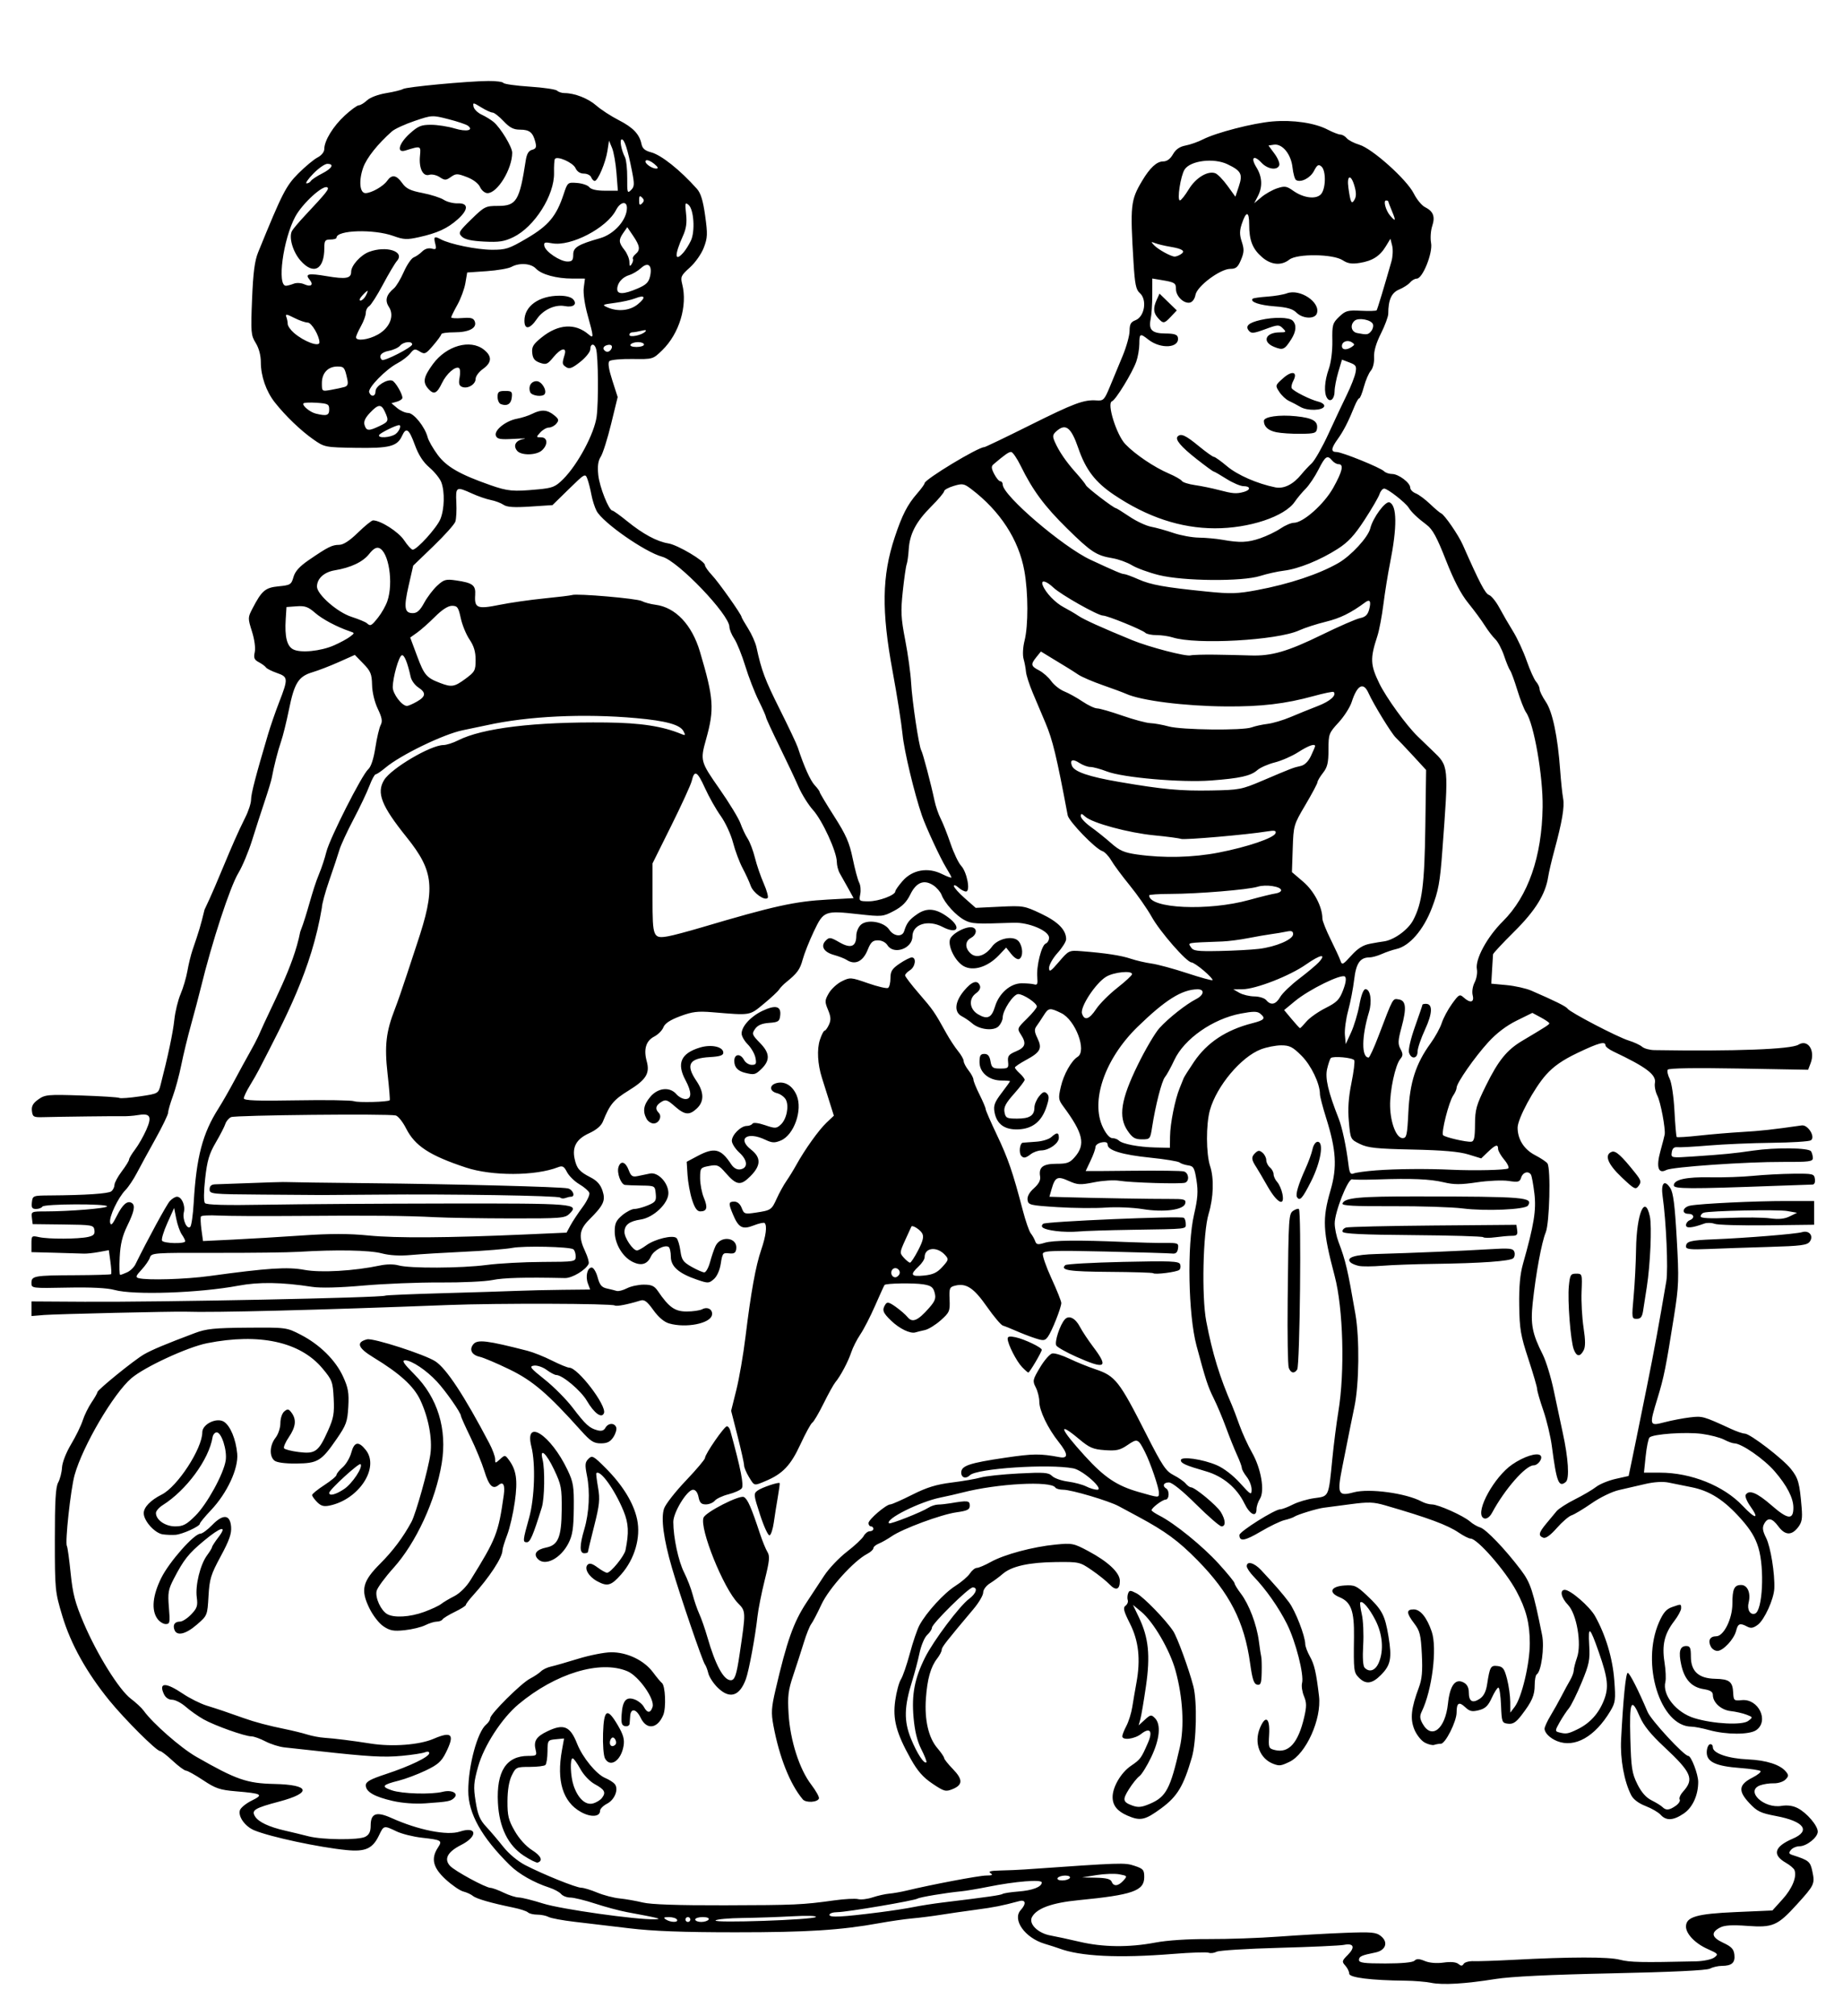 <?xml version="1.0" encoding="UTF-8" standalone="no"?>
<!-- Created with Inkscape (http://www.inkscape.org/) -->

<svg
   xmlns:dc="http://purl.org/dc/elements/1.1/"
   xmlns:cc="http://creativecommons.org/ns#"
   xmlns:rdf="http://www.w3.org/1999/02/22-rdf-syntax-ns#"
   xmlns:svg="http://www.w3.org/2000/svg"
   xmlns="http://www.w3.org/2000/svg"
   xmlns:sodipodi="http://sodipodi.sourceforge.net/DTD/sodipodi-0.dtd"
   xmlns:inkscape="http://www.inkscape.org/namespaces/inkscape"
   width="213.143mm"
   height="233mm"
   viewBox="0 0 755.23 825.591"
   id="svg4848"
   version="1.1"
   inkscape:version="0.91 r13725"
   sodipodi:docname="sadguyandgirlbeach-1910.svg">
  <defs
     id="defs4850" />
  <sodipodi:namedview
     id="base"
     pagecolor="#ffffff"
     bordercolor="#666666"
     borderopacity="1.0"
     inkscape:pageopacity="0.0"
     inkscape:pageshadow="2"
     inkscape:zoom="0.57456337"
     inkscape:cx="568.57668"
     inkscape:cy="389.84113"
     inkscape:document-units="px"
     inkscape:current-layer="g6852"
     showgrid="false"
     inkscape:window-width="1916"
     inkscape:window-height="1035"
     inkscape:window-x="4"
     inkscape:window-y="1"
     inkscape:window-maximized="1"
     fit-margin-top="0"
     fit-margin-left="0"
     fit-margin-right="0"
     fit-margin-bottom="0"
     showguides="true"
     inkscape:guide-bbox="true" />
  <g
     inkscape:label="Laag 1"
     inkscape:groupmode="layer"
     id="layer1"
     transform="translate(-698.914,-536.506)">
    <g
       id="Pic"
       transform="translate(-541.38,396.578)">
      <g
         id="g6852"
         transform="translate(54.062,-82.682)">
        <path
           style="fill:#000000"
           d="m 1772.624,1034.627 c -2.2,-0.438 -6.925,-0.825 -10.5,-0.86 -13.99,-0.137 -23,-1.262 -23,-2.871 0,-0.838 -0.721,-2.32 -1.603,-3.294 -1.484,-1.639 -1.408,-1.967 1.019,-4.393 3.131,-3.131 2.448,-4.916 -1.573,-4.111 -1.603,0.321 -13.586,0.868 -26.629,1.215 -13.043,0.348 -24.537,1.065 -25.542,1.595 -1.006,0.529 -2.483,0.711 -3.283,0.404 -0.8,-0.307 -7.35,-0.086 -14.555,0.492 -22.399,1.796 -38.068,1.032 -46.834,-2.284 -0.825,-0.312 -3.458,-1.158 -5.851,-1.879 -8.061,-2.429 -13.324,-9.863 -9.767,-13.793 2.367,-2.616 2.062,-4.385 -0.631,-3.663 -7.197,1.927 -10.069,2.497 -17.75,3.523 -4.675,0.624 -11.2,1.568 -14.5,2.097 -3.3,0.529 -8.475,1.183 -11.5,1.454 -3.025,0.271 -9.1,1.145 -13.5,1.943 -15.921,2.886 -29.542,3.752 -59,3.747 -21.498,0 -33.826,-0.466 -43.5,-1.633 -7.425,-0.896 -17.502,-2.091 -22.394,-2.655 -4.892,-0.565 -9.7,-1.458 -10.684,-1.985 -0.985,-0.527 -3.08,-0.958 -4.656,-0.958 -1.576,0 -3.293,-0.415 -3.816,-0.923 -0.522,-0.508 -3.2,-1.386 -5.95,-1.951 -9.262,-1.905 -15.199,-3.619 -16.609,-4.795 -0.771,-0.643 -2.535,-1.454 -3.92,-1.801 -1.385,-0.347 -4.645,-2.585 -7.244,-4.972 -5.202,-4.776 -6.113,-8.511 -3.173,-13 1.914,-2.921 1.542,-3.151 -6.554,-4.057 -3.575,-0.4 -8.272,-1.576 -10.438,-2.614 -5.151,-2.467 -5.197,-2.457 -7.101,1.555 -2.62,5.522 -5.572,6.876 -13.333,6.117 -11.251,-1.1 -31.198,-5.367 -37.8,-8.085 -3.787,-1.56 -6.723,-5.652 -5.905,-8.23 0.324,-1.02 2.499,-2.797 4.833,-3.949 5.019,-2.476 4.313,-2.896 -6.391,-3.799 -6.644,-0.561 -8.396,-1.15 -13.5,-4.542 -3.226,-2.143 -6.39,-3.91 -7.031,-3.925 -0.641,-0.016 -3.096,-1.828 -5.456,-4.028 -2.359,-2.2 -4.691,-4 -5.181,-4 -1.473,0 -14.509,-12.994 -20.818,-20.752 -9.313,-11.452 -15.788,-23.09 -19.234,-34.573 -2.983,-9.941 -3.054,-10.659 -3.061,-31.175 -0.01,-15.893 0.325,-21.601 1.359,-23.473 0.752,-1.36 1.46,-4.123 1.573,-6.141 0.119,-2.117 1.693,-6.146 3.722,-9.527 1.933,-3.222 4.075,-7.608 4.761,-9.745 0.686,-2.137 2.316,-5.463 3.624,-7.39 1.308,-1.927 2.378,-3.805 2.378,-4.174 0,-0.951 15.055,-13.161 19.115,-15.503 3.24,-1.869 8.936,-4.253 20.885,-8.743 4.654,-1.749 7.962,-2.085 21.5,-2.186 15.92,-0.118 16.029,-0.104 21.832,2.881 7.788,4.007 14.285,10.42 17.362,17.141 2.108,4.604 2.46,6.64 2.137,12.351 -0.347,6.145 -0.832,7.485 -4.783,13.215 -6.253,9.07 -7.724,9.962 -16.564,10.042 -4.635,0.042 -7.974,-0.411 -8.941,-1.214 -2.147,-1.782 -1.926,-6.279 0.457,-9.309 1.127,-1.433 2,-4.057 2,-6.012 0,-1.968 0.696,-4.047 1.608,-4.804 1.366,-1.134 1.817,-1.048 3,0.569 2.045,2.797 1.708,5.775 -1.125,9.95 -1.384,2.04 -2.277,4.096 -1.984,4.57 0.293,0.474 3.018,1.172 6.055,1.551 6.76,0.845 8.082,-0.12 11.937,-8.71 2.325,-5.181 2.664,-7.094 2.352,-13.272 -0.343,-6.797 -0.612,-7.514 -4.596,-12.273 -9.133,-10.908 -25.83,-14.558 -47.248,-10.328 -8.034,1.587 -25.661,9.731 -31.057,14.349 -7.356,6.297 -19.967,27.797 -23.276,39.683 -1.609,5.78 -3.986,27.675 -3.151,29.026 0.268,0.433 0.962,5.442 1.542,11.131 0.868,8.503 1.813,12.123 5.311,20.343 5.494,12.913 14.551,27.448 19.357,31.068 2.076,1.563 4.435,3.763 5.243,4.887 3.734,5.198 15.194,15.242 21.531,18.87 16.401,9.391 20.765,10.912 32,11.154 14.668,0.317 15.587,3.609 2.012,7.211 -10.081,2.675 -11.482,3.537 -9.898,6.087 1.423,2.292 5.681,4.297 12.385,5.834 3.025,0.693 7.3,1.727 9.5,2.296 5.744,1.487 20.651,1.617 23.293,0.203 1.617,-0.866 2.207,-2.097 2.207,-4.611 0,-5.01 2.341,-5.857 8.517,-3.082 11.027,4.955 22.8,7.293 28.029,5.567 7.074,-2.335 7.487,1.951 0.528,5.478 -5.564,2.819 -7.123,5.721 -4.582,8.528 1.898,2.097 14.595,8.992 16.655,9.043 0.745,0.019 3.154,0.903 5.354,1.966 2.2,1.063 4.989,1.947 6.198,1.966 1.209,0.019 5.709,1.14 10,2.492 7.359,2.319 38.312,6.683 45.638,6.435 3.379,-0.114 2.397,-0.368 -11.337,-2.929 -3.025,-0.564 -8.893,-2.137 -13.04,-3.495 -4.147,-1.358 -8.704,-2.469 -10.127,-2.469 -1.423,0 -3.129,-0.652 -3.79,-1.449 -0.661,-0.797 -2.854,-1.983 -4.872,-2.637 -6.245,-2.021 -12.515,-5.59 -16.17,-9.205 -11.582,-11.456 -17,-21.143 -17,-30.398 0,-10.348 3.742,-24.196 7.345,-27.184 0.91,-0.755 1.655,-1.912 1.655,-2.571 0,-1.736 12.676,-14.338 16.315,-16.219 1.698,-0.878 3.703,-2.212 4.456,-2.965 0.753,-0.753 2.575,-1.632 4.049,-1.953 1.474,-0.321 6.505,-1.762 11.18,-3.201 4.675,-1.44 10.75,-2.64 13.5,-2.667 6.517,-0.066 13.513,3.263 17.171,8.17 1.55,2.079 3.196,4.055 3.66,4.392 1.421,1.033 1.816,10.12 0.571,13.126 -2.343,5.657 -6.829,6.232 -9.236,1.185 -1.771,-3.714 -4.059,-4.158 -4.309,-0.836 -0.079,1.052 -0.192,2.508 -0.25,3.236 -0.059,0.728 -0.885,1.173 -1.836,0.99 -1.391,-0.268 -1.67,-1.214 -1.425,-4.823 0.388,-5.716 1.904,-7.416 5.421,-6.079 1.437,0.546 3.106,1.915 3.708,3.041 1.401,2.617 2.713,2.607 3.55,-0.028 1.012,-3.187 -5.7,-12.682 -10.335,-14.62 -11.156,-4.665 -29.408,0.866 -44.569,13.506 -6.855,5.715 -14.181,16.998 -16.574,25.525 -1.853,6.604 -1.977,8.341 -1.024,14.339 0.87,5.476 1.727,7.517 4.337,10.325 1.789,1.925 4.956,5.651 7.038,8.279 2.21,2.79 5.933,5.888 8.944,7.442 7.407,3.824 20.847,9.242 22.974,9.261 0.998,0.01 3.923,0.897 6.5,1.973 2.577,1.076 6.71,2.159 9.185,2.407 2.475,0.248 6.75,0.997 9.5,1.665 3.364,0.817 14.328,1.191 33.5,1.144 29.103,-0.072 31.881,-0.197 45.072,-2.027 4.165,-0.578 8.522,-0.802 9.684,-0.498 1.161,0.304 3.829,-0.019 5.928,-0.717 2.099,-0.698 5.166,-1.387 6.816,-1.53 1.65,-0.144 4.8,-0.694 7,-1.223 10.484,-2.522 29.812,-6.178 32.733,-6.192 2.477,-0.012 2.904,-0.25 1.766,-0.985 -1.076,-0.695 0.055,-1 4,-1.078 3.025,-0.06 7.525,-0.251 10,-0.424 39.972,-2.804 40.943,-2.837 44.972,-1.507 3.627,1.197 4.028,1.659 4.028,4.646 0,5.615 -4.744,7.28 -26.868,9.434 -10.967,1.067 -17.205,3.329 -19.137,6.939 -1.472,2.751 2.452,6.622 7.644,7.541 2.124,0.376 7.462,1.528 11.862,2.559 9.646,2.262 20.225,2.376 31,0.335 4.93,-0.934 13.372,-1.488 22,-1.444 7.7,0.04 20.525,-0.408 28.5,-0.996 7.975,-0.587 20.185,-1.281 27.133,-1.542 11.157,-0.419 12.895,-0.262 14.877,1.343 3.107,2.516 1.964,5.84 -2.305,6.698 -5.699,1.146 -6.705,1.605 -6.705,3.062 0,1.155 2.092,1.433 10.8,1.433 6.775,0 11.226,-0.426 11.944,-1.144 0.859,-0.859 1.913,-0.826 4.226,0.132 1.925,0.797 4.817,1.039 7.702,0.643 2.976,-0.408 5.129,-0.211 6.05,0.553 1.106,0.918 1.602,0.909 2.189,-0.041 0.417,-0.675 2.296,-1.169 4.174,-1.096 1.878,0.073 9.04,-0.164 15.915,-0.526 23.859,-1.258 39.245,-1.276 43.925,-0.051 4.05,1.06 8.898,1.162 31.134,0.656 3.066,-0.07 6.429,-0.769 7.5,-1.56 1.835,-1.356 1.685,-1.548 -2.754,-3.522 -5.029,-2.237 -8.805,-6.163 -8.805,-9.155 0,-3.969 4.354,-5.24 20.326,-5.934 l 15.08,-0.655 4.162,-4.597 c 3.968,-4.383 5.947,-9.215 4.89,-11.942 -0.269,-0.694 -1.839,-2.032 -3.49,-2.974 -5.759,-3.287 -4.822,-6.634 2.769,-9.888 7.51,-3.219 4.679,-7.108 -6.746,-9.269 -6.505,-1.23 -7.825,-1.872 -11.12,-5.404 -4.596,-4.927 -4.262,-7.475 1.356,-10.341 2.183,-1.113 3.667,-2.326 3.299,-2.694 -0.368,-0.368 -4.125,-0.928 -8.347,-1.244 -9.94,-0.743 -13.677,-2.485 -13.677,-6.377 0,-1.597 0.562,-3.091 1.25,-3.32 0.688,-0.229 1.25,0.319 1.25,1.218 0,2.442 6.24,4.597 14.346,4.956 7.557,0.334 13.223,2.144 15.568,4.972 1.226,1.478 1.201,1.918 -0.19,3.309 -0.882,0.882 -3.027,1.563 -4.767,1.514 -1.74,-0.05 -4.273,0.332 -5.63,0.848 -6.115,2.325 1.532,9.591 8.832,8.391 2.389,-0.393 4.691,-0.068 6.631,0.935 3.732,1.93 8.21,7.173 8.21,9.613 0,2.348 -4.57,5.996 -7.512,5.996 -1.234,0 -2.799,0.67 -3.478,1.488 -1.01,1.217 -0.896,1.598 0.627,2.094 6.778,2.204 7.286,2.625 8.16,6.774 1.063,5.046 0.827,5.548 -6.324,13.428 -7.95,8.761 -9.871,9.591 -20.397,8.816 -6.133,-0.452 -9.286,-0.264 -11.068,0.66 -3.935,2.039 -3.546,4.044 1.213,6.254 3.394,1.576 4.346,2.584 4.608,4.878 0.376,3.296 -1.052,4.571 -5.146,4.593 -1.549,0.01 -3.752,0.516 -4.896,1.129 -1.341,0.717 -15.66,1.402 -40.263,1.925 -25.41,0.54 -41.334,1.315 -47.604,2.316 -12.5,1.997 -21.535,2.53 -26.421,1.557 z m -309,-25.911 c -0.34,-0.55 -1.829,-0.993 -3.309,-0.985 -2.105,0.012 -2.364,0.227 -1.191,0.985 1.976,1.277 5.289,1.277 4.5,0 z m 5.5,0 c 0,-0.55 -0.45,-1 -1,-1 -0.55,0 -1,0.45 -1,1 0,0.55 0.45,1 1,1 0.55,0 1,-0.45 1,-1 z m 7.5,0 c 0.36,-0.583 -0.656,-1 -2.441,-1 -1.683,0 -3.059,0.45 -3.059,1 0,0.55 1.098,1 2.441,1 1.343,0 2.719,-0.45 3.059,-1 z m 43.901,-1.022 c 0.521,-0.509 -3.492,-0.638 -9.5,-0.305 -5.721,0.317 -14.975,0.633 -20.565,0.702 -5.59,0.069 -10.54,0.521 -11,1.006 -1.101,1.159 39.877,-0.24 41.065,-1.402 z m 26.099,-1.926 c 4.95,-0.626 11.25,-1.597 14,-2.159 2.75,-0.562 8.15,-1.405 12,-1.873 18.539,-2.255 23.631,-2.983 24.465,-3.499 0.497,-0.307 3.39,-0.75 6.428,-0.983 5.864,-0.45 9.607,-1.896 9.607,-3.712 0,-1.338 -10.88,-0.457 -22,1.782 -4.125,0.83 -9.075,1.661 -11,1.846 -6.293,0.604 -16.91,2.372 -17.891,2.978 -1.41,0.872 -29.059,5.549 -32.859,5.559 -1.788,0.01 -3.25,0.498 -3.25,1.097 0,1.177 4.98,0.926 20.5,-1.036 z m 99.942,-12.989 c 1.696,-1.874 1.643,-1.957 -1.648,-2.574 -1.87,-0.351 -6.077,-0.209 -9.348,0.316 l -5.947,0.954 5.781,0.121 c 4.134,0.086 5.945,0.548 6.357,1.621 0.789,2.055 2.707,1.881 4.804,-0.436 z m -21.942,-1.064 c 0.349,-0.565 -0.47,-1 -1.882,-1 -1.375,0 -2.778,0.45 -3.118,1 -0.349,0.565 0.47,1 1.882,1 1.375,0 2.778,-0.45 3.118,-1 z m -223.727,-9.116 c -6.487,-4.242 -10.118,-11.654 -10.627,-21.695 -0.653,-12.882 3.426,-19.189 12.413,-19.189 3.371,0 3.61,-0.19 3.051,-2.421 -0.912,-3.633 0.205,-5.443 4.699,-7.614 6.805,-3.288 9.425,-2.203 12.313,5.096 2.222,5.617 7.875,12.488 11.515,13.995 1.539,0.637 3.282,1.742 3.874,2.456 1.716,2.068 0.025,6.418 -3.127,8.049 -1.586,0.82 -2.883,2.124 -2.883,2.898 0,2.54 -3.81,2.777 -7.878,0.49 -7.39,-4.153 -10.006,-12.693 -7.741,-25.271 l 0.868,-4.823 -3.374,0.323 c -3.302,0.316 -3.375,0.423 -3.416,5.031 -0.023,2.59 -0.406,5.065 -0.851,5.5 -0.445,0.435 -3.34,0.792 -6.434,0.792 -5.433,0 -5.684,0.119 -7.351,3.5 -1.12,2.272 -1.74,5.957 -1.765,10.5 -0.033,5.995 0.394,7.754 2.972,12.25 1.813,3.162 4.62,6.266 7.056,7.804 3.727,2.353 4.659,4.383 2.352,5.121 -0.516,0.165 -3.065,-1.091 -5.665,-2.791 z m 31.991,-23.648 c 1.752,-2.295 1.161,-3.43 -2.956,-5.677 -2.063,-1.126 -4.547,-3.751 -5.912,-6.25 -1.295,-2.37 -2.701,-4.309 -3.125,-4.309 -1.164,0 -0.924,7.244 0.368,11.101 1.751,5.228 4.817,8.122 7.835,7.397 1.39,-0.334 3.095,-1.352 3.79,-2.262 z m 215.336,7.21 c -4.154,-1.803 -6.025,-4.122 -6.067,-7.517 -0.051,-4.127 3.401,-10.045 7.489,-12.841 3.931,-2.688 4.219,-3.077 6.992,-9.442 2.1,-4.82 0.843,-6.5 -2.749,-3.675 -2.712,2.133 -7.764,2.77 -7.764,0.979 0,-0.577 0.759,-2.49 1.686,-4.25 0.927,-1.76 2.007,-5.225 2.4,-7.7 0.392,-2.475 1.164,-6.975 1.715,-10 1.743,-9.566 0.918,-17.086 -2.653,-24.176 -2.593,-5.15 -2.933,-6.509 -1.829,-7.324 0.746,-0.55 1.161,-1.577 0.924,-2.283 -0.238,-0.706 -0.173,-1.959 0.144,-2.785 0.511,-1.331 0.902,-1.333 3.449,-0.017 2.886,1.492 11.95,10.824 15.019,15.462 1.695,2.562 6.446,15.555 8.272,22.623 1.605,6.213 1.261,22.655 -0.609,29.087 -3.436,11.82 -5.951,16 -12.547,20.856 -6.639,4.887 -8.567,5.305 -13.871,3.003 z m 9.183,-4.817 c 6.693,-2.852 8.414,-6.092 12.285,-23.129 1.931,-8.501 1.269,-20.426 -1.744,-31.412 -2.315,-8.439 -9.069,-20.018 -14.093,-24.159 l -3.363,-2.772 2.434,5.087 c 3.994,8.345 4.731,15.561 2.888,28.256 -0.878,6.05 -1.91,12.125 -2.292,13.5 l -0.694,2.5 2.521,-2.305 c 2.329,-2.129 2.646,-2.181 4.148,-0.678 2.565,2.565 1.987,8.64 -1.522,15.987 -1.732,3.626 -3.91,7.134 -4.841,7.795 -0.93,0.661 -2.869,3.075 -4.308,5.365 -2.674,4.255 -2.484,5.223 1.298,6.624 2.466,0.913 3.899,0.784 7.282,-0.658 z m 209.324,4.488 c -0.937,-1.036 -3.716,-2.651 -6.176,-3.591 -2.804,-1.071 -4.994,-2.717 -5.87,-4.412 -2.887,-5.582 -4.566,-14.775 -4.157,-22.759 0.849,-16.568 1.923,-27.356 2.725,-27.356 0.759,0 4.359,7.076 8.14,16 1.445,3.41 14.947,18 16.658,18 1.204,0 4.075,7.508 4.075,10.654 0,5.452 -2.298,10.476 -5.917,12.936 -4.264,2.897 -7.185,3.06 -9.477,0.527 z m 6.188,-3.686 c 1.232,-0.863 1.96,-2.021 1.618,-2.574 -0.342,-0.553 0.264,-1.985 1.345,-3.182 4.71,-5.211 3.598,-7.827 -7.872,-18.522 -5.303,-4.944 -8.272,-8.626 -9.778,-12.127 -3.554,-8.262 -4.34,-6.515 -3.921,8.723 0.334,12.154 0.665,14.33 2.846,18.75 1.675,3.394 3.558,5.544 5.862,6.695 1.867,0.932 3.87,2.17 4.45,2.75 1.453,1.453 2.826,1.324 5.449,-0.513 z m -525.732,-1.982 c -7.539,-1.716 -11.062,-3.752 -11.062,-6.391 0,-1.487 1.777,-2.481 8.25,-4.616 9.855,-3.251 17.75,-7.061 17.75,-8.567 0,-0.649 -0.709,-0.795 -1.75,-0.362 -0.963,0.4 -5.199,1.053 -9.416,1.451 -7.453,0.703 -13.618,0.354 -34.334,-1.944 -5.5,-0.61 -11.723,-1.288 -13.829,-1.506 -2.106,-0.218 -5.607,-1.323 -7.781,-2.456 -2.173,-1.133 -4.759,-2.06 -5.746,-2.06 -2.676,0 -15.073,-4.408 -19.644,-6.985 -2.2,-1.24 -5.478,-3.551 -7.285,-5.135 -1.807,-1.584 -4.322,-2.88 -5.59,-2.88 -1.462,0 -2.704,-0.877 -3.398,-2.4 -2.164,-4.749 0.798,-4.793 7.749,-0.116 2.848,1.916 7.28,4.135 9.851,4.931 4.683,1.45 8.634,2.783 15.173,5.12 4.539,1.622 10.152,3.108 17,4.5 3.025,0.615 7.075,1.611 9,2.214 1.925,0.603 5.075,1.2 7,1.327 4.213,0.279 11.531,1.194 19,2.375 8.826,1.395 19.949,0.557 25.759,-1.942 7.56,-3.252 8.803,-1.854 5.042,5.676 -1.811,3.627 -3.271,4.915 -8.275,7.303 -3.341,1.595 -8.314,3.463 -11.051,4.152 -6.793,1.71 -7.303,2.425 -2.817,3.954 4.238,1.444 16.148,1.792 20.842,0.609 3.691,-0.93 6.62,0.578 4.752,2.446 -1.432,1.432 -2.367,1.613 -11.752,2.274 -4.327,0.305 -9.458,-0.067 -13.438,-0.973 z m 168.017,-0.642 c -5.21,-6.152 -9.637,-17.28 -12.057,-30.308 -0.951,-5.122 -0.825,-7.244 0.865,-14.5 4.709,-20.219 7.375,-27.724 12.739,-35.86 2.045,-3.102 5.294,-8.036 7.22,-10.965 1.926,-2.929 6.12,-7.34 9.321,-9.803 3.201,-2.463 6.289,-5.354 6.862,-6.425 0.573,-1.071 1.701,-1.947 2.507,-1.947 0.806,0 1.465,-0.45 1.465,-1 0,-0.55 -0.45,-1 -1,-1 -0.55,0 -1,-0.6 -1,-1.333 0,-1.47 7.245,-7.667 8.963,-7.667 0.595,0 4.624,-1.782 8.955,-3.959 6.023,-3.028 9.838,-4.203 16.228,-4.997 4.595,-0.571 9.929,-1.498 11.854,-2.059 1.925,-0.561 8.916,-1.302 15.535,-1.646 10.408,-0.541 12.259,-0.402 13.689,1.029 0.91,0.91 3.819,1.938 6.465,2.284 2.646,0.346 6.026,1.241 7.511,1.989 1.485,0.748 3.504,1.359 4.485,1.359 3.105,0 -5.802,-8.001 -9.75,-8.757 -10.066,-1.93 -39.584,0.029 -42.386,2.813 -1.63,1.62 -3.55,1.035 -3.55,-1.081 0,-2.805 3.281,-3.915 18,-6.086 11.487,-1.695 14.286,-1.725 22.25,-0.242 3.709,0.691 3.596,-1.311 -0.351,-6.259 -4.389,-5.502 -7.899,-12.792 -7.899,-16.404 0,-1.696 -0.656,-4.351 -1.457,-5.9 -1.37,-2.649 -1.265,-3.137 1.752,-8.187 1.765,-2.954 4.024,-5.527 5.021,-5.719 0.997,-0.192 4.146,0.773 6.998,2.146 2.852,1.372 7.66,3.323 10.685,4.336 8.146,2.727 9.757,4.779 20.729,26.405 6.655,13.118 8.131,15.334 11.281,16.941 1.993,1.017 4.211,2.557 4.929,3.422 0.718,0.865 1.709,1.573 2.203,1.573 1.62,0 10.593,7.442 12.243,10.154 1.96,3.221 2.088,5.846 0.285,5.846 -0.732,0 -5.411,-4.05 -10.399,-9 -5.644,-5.601 -9.863,-9 -11.17,-9 -2.193,0 -2.825,1.435 -1.101,2.5 1.435,0.887 1.236,4.494 -0.25,4.533 -1.318,0.035 -5.75,3.389 -5.75,4.351 0,0.31 1.462,1.309 3.25,2.22 6.195,3.156 17.591,12.399 24.155,19.591 3.627,3.974 6.595,7.611 6.595,8.082 0,0.471 1.15,2.364 2.556,4.208 3.389,4.443 6.534,12.727 7.408,19.515 0.39,3.025 0.835,5.95 0.991,6.5 0.155,0.55 0.229,3.396 0.164,6.323 -0.1,4.472 -0.395,5.27 -1.847,4.99 -1.358,-0.262 -1.981,-2.152 -2.907,-8.823 -2.35,-16.936 -8.373,-28.709 -21.543,-42.111 -7.799,-7.936 -13.149,-11.867 -24.322,-17.871 -2.75,-1.478 -6.35,-3.411 -8,-4.296 -4.096,-2.197 -19.382,-6.722 -22.691,-6.717 -1.48,0 -2.942,-0.401 -3.248,-0.897 -1.746,-2.825 -23.822,-1.64 -38.061,2.042 -2.2,0.569 -6.25,1.492 -9,2.052 -8.555,1.74 -22.784,8.857 -21.092,10.548 0.496,0.496 13.363,-4.581 16.1,-6.353 1.104,-0.715 2.904,-1.309 4,-1.32 1.096,-0.011 3.342,-0.248 4.992,-0.527 7.175,-1.213 8,-1.116 8,0.946 0,1.647 -0.94,2.119 -5.5,2.762 -6.243,0.88 -21.995,6.71 -26.5,9.808 -1.65,1.135 -4.013,2.475 -5.25,2.979 -1.238,0.504 -2.25,1.363 -2.25,1.909 0,0.546 -1.148,1.595 -2.552,2.33 -5.51,2.887 -15.677,14.133 -18.74,20.727 -1.66,3.575 -3.543,7.175 -4.183,8 -0.64,0.825 -1.992,4.2 -3.004,7.5 -1.012,3.3 -2.953,9.308 -4.313,13.352 -2.127,6.32 -2.4,8.566 -1.949,16 0.656,10.789 4.412,22.529 9.226,28.834 1.96,2.567 3.405,5.15 3.212,5.74 -0.525,1.604 -5.348,1.882 -6.619,0.381 z m 145.921,-125.592 c 0,-2.1 -3.497,-12.317 -5.707,-16.673 -2.782,-5.484 -3.101,-5.614 -7.106,-2.878 -3.118,2.13 -4.556,2.457 -9.316,2.123 -4.862,-0.342 -6.311,-0.967 -10.639,-4.591 -8.931,-7.478 -7.82,-4.29 2.426,6.958 8.031,8.816 13.12,12.22 22.096,14.781 8.479,2.419 8.245,2.411 8.245,0.281 z m -92.779,119.154 c -3.859,-2.587 -6.13,-5.171 -8.905,-10.131 -5.956,-10.65 -7.447,-16.256 -6.363,-23.915 0.504,-3.562 1.549,-7.455 2.32,-8.65 0.772,-1.195 2.421,-5.972 3.665,-10.615 1.244,-4.643 3.008,-9.833 3.919,-11.534 2.809,-5.241 10.065,-13.187 14.741,-16.142 2.449,-1.548 5.127,-3.843 5.95,-5.099 0.823,-1.256 2.104,-2.284 2.847,-2.284 0.743,0 3.32,-1.096 5.727,-2.436 5.507,-3.066 17.227,-6.208 26.514,-7.108 6.811,-0.66 7.427,-0.538 13.426,2.659 8.14,4.339 12.936,8.859 12.936,12.194 0,3.646 -1.622,4.192 -4.246,1.428 -1.24,-1.306 -4.504,-3.919 -7.254,-5.806 -4.892,-3.357 -5.21,-3.429 -14.712,-3.322 -11.059,0.124 -18.163,1.708 -21.788,4.855 -1.375,1.194 -3.737,2.938 -5.25,3.876 -1.545,0.958 -2.75,2.6 -2.75,3.747 0,1.123 -1.776,4.15 -3.946,6.727 -11.374,13.507 -13.054,15.661 -13.054,16.741 0,0.646 -0.835,2.248 -1.855,3.56 -2.664,3.425 -4.062,8.382 -4.622,16.385 -0.614,8.775 1.061,16.039 4.678,20.285 1.539,1.807 2.799,3.65 2.799,4.097 0,0.447 1.606,2.466 3.569,4.487 4.157,4.281 4.125,6.498 -0.118,8.23 -2.818,1.15 -3.443,0.98 -8.23,-2.228 z m -4.567,-14.066 c -1.7,-3.355 -2.703,-7.449 -3.188,-13.01 -0.829,-9.501 0.417,-16.01 4.708,-24.585 3.462,-6.92 14.145,-21.145 18.046,-24.029 2.901,-2.144 3.712,-4.68 1.497,-4.68 -1.634,0 -16.715,14.873 -16.715,16.485 0,0.663 -0.879,2 -1.954,2.973 -1.075,0.972 -2.487,4.305 -3.139,7.405 -0.652,3.1 -2.002,8.234 -2.999,11.408 -3.329,10.592 -3.455,16.422 -0.512,23.666 2.452,6.035 5.425,10.575 6.331,9.668 0.224,-0.224 -0.71,-2.61 -2.074,-5.302 z m 144.346,5.99 c -5.651,-2.066 -8.143,-8.622 -5.595,-14.72 2.306,-5.519 4.171,-4.162 3.763,2.736 -0.317,5.354 -0.211,5.642 2.324,6.278 5.722,1.436 9.596,-2.885 12.049,-13.437 1.028,-4.423 1.012,-5.978 -0.091,-8.616 -0.74,-1.77 -1.095,-4.175 -0.79,-5.343 0.892,-3.409 -2.616,-17.129 -6.203,-24.265 -3.405,-6.774 -8.64,-14.22 -13.615,-19.366 -1.563,-1.617 -2.842,-3.529 -2.842,-4.25 0,-2.242 3.031,-1.441 5.827,1.54 5.674,6.051 8.913,9.783 11.493,13.243 2.636,3.535 6.607,13.755 6.656,17.125 0.014,0.946 0.865,3.215 1.891,5.043 1.848,3.29 2.592,6.519 3.748,16.264 1.115,9.397 -5.337,23.691 -12.152,26.925 -3.451,1.638 -4.068,1.718 -6.462,0.843 z m -273.991,-2.277 c -0.584,-1.091 -0.937,-5.703 -0.785,-10.25 0.333,-9.957 1.704,-10.705 6.052,-3.303 2.244,3.819 2.788,5.75 2.363,8.374 -0.991,6.108 -5.496,9.166 -7.63,5.179 z m 4.255,-5.615 c 0.901,-0.901 -0.34,-3.474 -1.369,-2.837 -0.492,0.304 -0.895,1.202 -0.895,1.994 0,1.473 1.191,1.916 2.264,0.843 z m 331.607,-0.908 c -1.446,-0.787 -3.348,-3.228 -4.227,-5.425 -1.744,-4.359 -1.275,-8.611 1.883,-17.069 1.284,-3.438 1.572,-6.653 1.222,-13.626 -0.398,-7.934 -0.803,-9.579 -3.103,-12.594 -3.286,-4.308 -3.34,-5.78 -0.214,-5.78 2.713,0 5.401,3.324 7.371,9.116 2.3,6.764 0.143,24.013 -4.091,32.713 -0.889,1.826 -0.811,2.905 0.361,5 3.695,6.604 9.264,2.192 10.379,-8.221 0.806,-7.53 3.022,-10.495 6.465,-8.652 1.377,0.737 2.083,2.1 2.083,4.021 0,3.722 1.473,4.599 4.449,2.649 1.614,-1.058 2.573,-2.905 3.029,-5.836 1.147,-7.372 1.464,-7.932 4.298,-7.597 2.207,0.261 2.802,1.071 3.895,5.308 0.71,2.75 1.299,6.973 1.31,9.385 l 0.019,4.385 1.815,-2.385 c 2.876,-3.779 6.186,-17.721 6.174,-26.005 -0.012,-8.198 -1.48,-13.911 -5.494,-21.38 -4.455,-8.289 -15.985,-21.5 -18.764,-21.5 -0.697,0 -2.885,-1.099 -4.862,-2.443 -4.601,-3.126 -12.528,-6.065 -30.05,-11.141 -4.899,-1.419 -6.894,-1.484 -14.5,-0.47 -4.851,0.647 -9.719,1.287 -10.819,1.422 -2.642,0.325 -10.733,2.799 -12,3.67 -0.55,0.378 -2.35,1.002 -4,1.386 -1.65,0.384 -6.043,2.495 -9.762,4.69 -6.554,3.868 -8.738,4.223 -8.738,1.422 0,-1.422 14.496,-10.534 16.758,-10.534 0.727,0 3.038,-0.876 5.136,-1.946 2.098,-1.071 6.092,-2.248 8.874,-2.617 5.962,-0.791 5.759,-0.347 7.287,-15.936 0.593,-6.05 1.713,-14.825 2.489,-19.5 2.702,-16.28 2,-42.257 -1.5,-55.5 -4.917,-18.607 -5.146,-23.316 -1.705,-35.15 2.759,-9.49 2.33,-16.482 -1.819,-29.666 -1.386,-4.404 -2.52,-8.754 -2.52,-9.667 0,-4.323 -3.58,-11.803 -7.547,-15.767 -3.613,-3.611 -4.866,-4.25 -8.333,-4.25 -2.244,0 -6.002,0.74 -8.35,1.645 -8.112,3.125 -18.083,15.01 -20.851,24.855 -1.656,5.891 -1.611,17.874 0.087,23.02 1.635,4.954 1.381,12.87 -0.626,19.48 -2.331,7.679 -2.908,33.872 -0.969,44.016 2.506,13.11 5.534,22.989 10.57,34.484 0.482,1.1 1.842,4.7 3.022,8 1.18,3.3 3.503,8.376 5.161,11.28 3.727,6.526 5.293,15.686 3.237,18.935 -0.771,1.218 -1.402,3.131 -1.402,4.25 0,3.532 -2.737,2.21 -4.969,-2.401 -3.066,-6.334 -8.765,-11.09 -15.698,-13.101 -8.476,-2.459 -10.332,-3.281 -10.332,-4.58 0,-1.69 8.934,-0.435 14.749,2.071 2.845,1.226 6.652,4.153 9.49,7.297 4.445,4.924 4.74,5.087 4.75,2.635 0.01,-1.438 -0.889,-3.759 -1.989,-5.158 -1.1,-1.398 -2,-3.022 -2,-3.608 0,-0.586 -0.886,-2.99 -1.97,-5.342 -1.083,-2.352 -3.122,-7.427 -4.53,-11.277 -1.408,-3.85 -3.686,-9.25 -5.062,-12 -2.343,-4.684 -3.325,-7.691 -7.02,-21.5 -3.388,-12.662 -3.922,-41.178 -1.007,-53.745 1.518,-6.544 1.724,-9.433 1,-14 -0.805,-5.079 -1.206,-5.795 -3.413,-6.1 -1.375,-0.19 -2.966,-0.728 -3.535,-1.194 -0.569,-0.467 -5.924,-1.346 -11.9,-1.954 -11.529,-1.173 -17.565,-3 -17.565,-5.317 0,-0.967 -0.788,-1.262 -2.5,-0.934 -1.375,0.263 -2.5,1.122 -2.5,1.91 0,0.787 -0.9,3.295 -2,5.571 -1.1,2.277 -2,4.184 -2,4.237 0,0.054 8.662,9e-4 19.25,-0.118 10.588,-0.118 20.038,0.01 21,0.282 2.007,0.57 2.37,3.919 0.5,4.611 -1.657,0.613 -22.216,-10e-4 -27.056,-0.809 -2.093,-0.349 -6.684,-0.063 -10.201,0.636 -5.75,1.143 -6.807,1.085 -10.477,-0.569 -4.583,-2.067 -5.553,-1.605 -6.963,3.311 l -0.913,3.183 6.18,0.182 c 11.959,0.351 36.256,0.759 43.017,0.721 6.051,-0.034 6.797,0.168 6.49,1.758 -0.525,2.727 -8.659,3.828 -17.591,2.381 -3.995,-0.647 -10.745,-0.919 -15,-0.604 -4.255,0.315 -13.136,0.233 -19.736,-0.182 -11.309,-0.711 -12.018,-0.881 -12.311,-2.942 -0.202,-1.417 0.715,-3.102 2.604,-4.786 1.967,-1.753 2.793,-3.318 2.538,-4.812 -0.653,-3.823 1.14,-5.214 6.719,-5.214 4.373,0 5.476,-0.411 7.536,-2.806 4.439,-5.161 3.409,-9.666 -4.73,-20.674 -2.038,-2.756 -2.117,-3.381 -1.026,-8.108 1.163,-5.038 4.314,-10.64 6.869,-12.212 3.881,-2.387 -0.864,-15.064 -6.7,-17.902 -4.708,-2.289 -5.227,-2.22 -7.221,0.958 -0.947,1.509 -2.264,3.483 -2.927,4.386 -0.958,1.306 -0.877,2.321 0.398,4.953 2.02,4.171 1.214,5.705 -4.665,8.883 -2.522,1.363 -4.585,2.756 -4.585,3.095 0,0.339 0.9,1.43 2,2.426 1.1,0.996 2,2.175 2,2.622 0,0.446 -1.971,3.031 -4.381,5.744 -3.433,3.865 -4.273,5.495 -3.883,7.533 0.451,2.36 0.931,2.601 5.181,2.601 5.147,0 7.083,-1.255 7.083,-4.589 0,-1.204 0.868,-3.252 1.929,-4.55 1.523,-1.863 2.19,-2.104 3.17,-1.141 0.988,0.971 0.957,2.082 -0.152,5.441 -1.991,6.032 -5.719,9.012 -11.563,9.245 -5.633,0.224 -8.864,-2.136 -9.749,-7.121 -0.466,-2.625 0.065,-4.049 2.897,-7.759 1.907,-2.499 3.468,-4.675 3.468,-4.835 0,-0.16 -1.572,-0.291 -3.494,-0.291 -5.091,0 -9.006,-3.264 -9.006,-7.508 0,-2.72 0.394,-3.392 1.99,-3.392 1.429,0 2.137,0.846 2.51,3 0.461,2.661 0.914,3 4.01,3 3.221,0 3.468,-0.215 3.197,-2.783 -0.248,-2.357 0.25,-3.01 3.25,-4.263 3.894,-1.627 4.359,-3.278 1.957,-6.944 -1.533,-2.34 -1.451,-2.553 2.5,-6.425 2.247,-2.203 4.086,-4.442 4.086,-4.976 0,-1.433 -5.517,-5.109 -7.654,-5.1 -1.972,0.01 -6.346,6.632 -6.346,9.612 0,0.948 -0.714,2.511 -1.586,3.475 -1.94,2.144 -7.877,1.545 -10.914,-1.102 -1.1,-0.959 -3.013,-2.265 -4.25,-2.903 -3.235,-1.668 -2.903,-5.841 0.823,-10.362 3.263,-3.959 5.606,-4.728 6.59,-2.164 0.366,0.954 -0.231,2.146 -1.531,3.057 -3.202,2.243 -2.815,6.544 0.778,8.667 3.797,2.243 5.553,1.449 6.925,-3.131 1.637,-5.464 6.31,-9.557 10.93,-9.572 2.054,-0.01 4.41,0.197 5.235,0.452 1.167,0.361 1.427,-0.279 1.173,-2.881 -0.438,-4.488 1.725,-13.178 3.445,-13.838 0.76,-0.292 1.382,-1.371 1.382,-2.398 0,-2.842 -8.306,-6.358 -14.5,-6.14 -15.723,0.555 -17.119,0.48 -20.131,-1.082 -3.483,-1.807 -8.109,-6.882 -9.423,-10.337 -0.471,-1.24 -1.999,-3.002 -3.394,-3.917 -3.811,-2.497 -7,-1.212 -9.435,3.804 -1.494,3.076 -3.345,4.929 -6.686,6.693 -4.477,2.364 -4.923,2.406 -14.365,1.358 -14.056,-1.56 -14.447,-1.41 -18.471,7.071 -1.861,3.922 -3.905,9.068 -4.542,11.434 -1.107,4.114 -2.238,5.668 -6.796,9.347 -1.124,0.907 -2.43,2.264 -2.9,3.014 -0.471,0.751 -3.291,3.374 -6.267,5.829 -5.912,4.877 -5.194,4.759 -20.935,3.448 -6.152,-0.512 -8.32,-0.248 -13.333,1.627 -4.129,1.544 -6.258,2.952 -6.861,4.538 -0.481,1.265 -2.188,2.978 -3.793,3.809 -3.344,1.729 -4.388,5.202 -3.035,10.101 1.367,4.952 -0.248,7.559 -7.424,11.985 -6.168,3.804 -7.692,5.642 -10.535,12.706 -0.702,1.744 -2.719,3.449 -5.672,4.794 -5.145,2.344 -6.967,5.548 -5.926,10.424 0.851,3.986 1.984,5.31 6.524,7.626 2.641,1.347 4.075,2.945 4.907,5.465 1.346,4.079 0.497,5.917 -5.508,11.922 -4.032,4.032 -4.393,7.024 -1.566,13.001 1.024,2.166 1.653,4.416 1.398,5 -1.099,2.51 -6.748,5.918 -9.704,5.855 -16.526,-0.356 -25.198,-0.119 -29.742,0.814 -2.96,0.608 -12.582,1.058 -21.383,1 -8.8,-0.058 -22.975,0.51 -31.5,1.262 -9.883,0.872 -17.493,1.061 -21,0.521 -12.445,-1.913 -21.748,-2.058 -30.219,-0.47 -16.039,3.006 -42.916,3.925 -50.781,1.737 -2.939,-0.818 -9.616,-1.148 -19.251,-0.954 -14.587,0.294 -14.751,0.273 -14.75,-1.885 9e-4,-2.916 1.123,-3.116 17.881,-3.186 7.91,-0.033 14.548,-0.228 14.753,-0.432 0.205,-0.205 0.081,-2.499 -0.276,-5.099 l -0.648,-4.727 -4.105,0.754 c -2.258,0.415 -5.005,0.711 -6.105,0.657 -1.1,-0.053 -6.388,-0.212 -11.75,-0.352 l -9.75,-0.255 0,-3.418 c 0,-3.321 0.091,-3.398 3.18,-2.72 3.882,0.853 15.973,0.806 19.995,-0.078 2.292,-0.503 2.872,-1.122 2.632,-2.804 -0.295,-2.07 -0.818,-2.164 -12.807,-2.306 l -12.5,-0.148 -0.317,-2.602 c -0.309,-2.54 -0.178,-2.602 5.5,-2.607 10.013,-0.01 25.317,-1.261 25.317,-2.072 0,-1.145 -25.809,-1.041 -26.518,0.107 -0.33,0.534 -1.503,0.97 -2.607,0.97 -1.6,0 -1.943,-0.558 -1.691,-2.75 0.311,-2.703 0.437,-2.751 7.316,-2.797 14.698,-0.099 24.046,-0.726 25.25,-1.693 0.688,-0.553 1.262,-1.737 1.278,-2.632 0.015,-0.895 1.365,-3.395 3,-5.556 1.635,-2.16 2.972,-4.328 2.972,-4.817 0,-0.489 1.111,-2.346 2.47,-4.127 1.359,-1.781 3.43,-5.408 4.603,-8.06 2.442,-5.522 1.612,-6.918 -3.573,-6.009 -1.65,0.289 -4.35,0.49 -6,0.447 -2.918,-0.077 -24.958,0.185 -33,0.392 -3.611,0.093 -4.03,-0.154 -4.306,-2.539 -0.229,-1.979 0.432,-3.167 2.633,-4.735 2.748,-1.957 3.894,-2.061 17.66,-1.603 8.096,0.269 15.086,0.716 15.532,0.991 0.446,0.276 4.223,-0.01 8.392,-0.626 7.571,-1.126 7.582,-1.132 8.521,-4.757 3.021,-11.667 5.067,-21.359 5.622,-26.629 0.347,-3.3 1.5,-8.034 2.562,-10.519 1.062,-2.485 2.324,-6.76 2.804,-9.5 0.48,-2.74 1.412,-6.556 2.071,-8.481 2.795,-8.168 3.294,-9.843 4.942,-16.583 5.885,-12.226 10.47,-25.376 16.647,-37.668 1.331,-2.613 2.42,-5.945 2.42,-7.404 0,-2.401 1.909,-9.737 6.986,-26.845 0.979,-3.3 3.005,-9.15 4.502,-13 3.785,-9.736 3.736,-10.399 -0.888,-12.01 -2.145,-0.747 -4.17,-1.77 -4.5,-2.274 -0.33,-0.504 -1.641,-1.465 -2.914,-2.136 -1.886,-0.993 -2.197,-1.752 -1.682,-4.097 0.373,-1.698 -0.092,-5.175 -1.135,-8.483 -1.712,-5.429 -1.707,-5.722 0.15,-9.303 3.871,-7.468 5.27,-8.661 10.78,-9.198 4.798,-0.467 5.199,-0.718 6.079,-3.803 0.672,-2.358 2.487,-4.36 6.346,-7 7.779,-5.322 9.467,-6.166 12.363,-6.183 1.741,-0.01 4.265,-1.649 7.72,-5.015 2.823,-2.75 5.601,-5 6.174,-5 3.111,0 10.453,4.698 12.737,8.15 1.401,2.117 2.987,3.85 3.525,3.85 1.74,0 9.823,-8.915 11.311,-12.476 1.696,-4.06 1.884,-11.242 0.396,-15.156 -0.578,-1.519 -2.759,-4.224 -4.846,-6.012 -2.611,-2.235 -4.485,-5.139 -6.004,-9.303 -2.392,-6.56 -3.544,-7.367 -5.232,-3.663 -1.965,4.312 -5.12,5.128 -18.966,4.901 -12.664,-0.208 -12.792,-0.233 -17.453,-3.5 -5.1,-3.575 -11.352,-9.582 -15.707,-15.093 -3.552,-4.495 -5.742,-10.771 -5.742,-16.455 0,-2.828 -0.78,-5.768 -2.094,-7.894 -1.957,-3.166 -2.055,-4.343 -1.499,-17.934 0.448,-10.955 1.066,-15.703 2.503,-19.23 9.85,-24.177 11.392,-27.2 16.462,-32.27 2.812,-2.813 6.354,-5.755 7.871,-6.54 1.625,-0.84 2.757,-2.253 2.757,-3.44 0,-3.413 3.612,-9.323 8.393,-13.729 2.509,-2.313 5.106,-4.205 5.77,-4.205 0.664,0 2.179,-0.912 3.365,-2.027 1.245,-1.17 4.555,-2.417 7.829,-2.95 3.119,-0.508 6.227,-1.268 6.907,-1.689 1.395,-0.865 26.231,-3.197 34.926,-3.28 3.13,-0.03 5.927,0.327 6.215,0.793 0.288,0.466 5.138,1.15 10.778,1.519 5.64,0.37 10.696,1.113 11.235,1.653 0.539,0.539 1.903,0.983 3.031,0.986 4.163,0.011 9.7,2.187 13.05,5.129 1.895,1.664 5.996,4.33 9.113,5.924 5.946,3.041 8.552,5.781 9.387,9.866 0.361,1.77 1.445,2.694 3.911,3.333 4.16,1.078 11.89,7.231 18.777,14.945 1.587,1.778 2.517,4.798 3.383,10.993 1.059,7.568 0.996,9.062 -0.55,13.109 -0.974,2.552 -3.496,6.14 -5.713,8.13 -3.631,3.26 -3.898,3.839 -3.139,6.814 2.263,8.866 -1.19,20.276 -8.195,27.078 -3.802,3.692 -3.806,3.694 -12.231,3.575 -4.635,-0.065 -8.878,0.332 -9.428,0.882 -0.667,0.667 -0.266,3.284 1.206,7.858 l 2.207,6.858 -2.687,11 c -1.478,6.05 -3.385,12.082 -4.238,13.404 -1.11,1.719 -1.401,3.863 -1.023,7.527 0.505,4.892 4.36,14.569 5.804,14.569 0.377,0 3.1,1.957 6.051,4.349 6.49,5.261 12.171,8.319 16.869,9.081 3.867,0.627 14.996,7.246 14.996,8.918 0,0.581 1.299,2.428 2.886,4.104 2.73,2.883 12.114,16.152 12.114,17.131 0,0.251 1.204,2.36 2.676,4.687 1.472,2.327 3.017,5.805 3.434,7.73 2.066,9.538 3.446,13.209 9.529,25.358 3.619,7.228 6.948,14.267 7.396,15.642 2.497,7.66 5.142,13.56 6.935,15.468 1.117,1.188 2.03,2.443 2.03,2.788 0,0.345 2.676,4.816 5.947,9.935 4.864,7.614 6.246,10.762 7.588,17.289 0.903,4.389 2.097,8.832 2.654,9.872 0.557,1.04 0.754,3.187 0.437,4.77 -0.559,2.794 -0.456,2.878 3.498,2.878 4.138,0 10.876,-2.527 10.876,-4.079 0,-0.468 1.352,-2.391 3.005,-4.273 4.011,-4.569 10.32,-5.686 16.062,-2.845 2.163,1.07 3.933,1.718 3.933,1.439 0,-0.279 -1.008,-2.135 -2.24,-4.125 -2.246,-3.627 -8.194,-16.431 -9.811,-21.118 -3.166,-9.179 -7.326,-26.557 -7.994,-33.393 -0.435,-4.459 -2.252,-15.982 -4.037,-25.607 -4.622,-24.928 -4.411,-39.238 0.812,-55 3.038,-9.168 5.221,-13.436 9.208,-18 1.681,-1.925 3.058,-3.823 3.059,-4.218 0,-1.553 21.896,-14.782 24.462,-14.782 0.392,0 8.752,-4.01 18.579,-8.91 18.303,-9.128 22.234,-10.59 27.462,-10.213 2.774,0.2 3.181,-0.221 5.402,-5.58 1.321,-3.188 3.683,-8.881 5.25,-12.65 1.567,-3.769 2.848,-8.393 2.848,-10.275 0,-2.676 0.514,-3.617 2.363,-4.32 3.819,-1.452 4.934,-8.497 1.774,-11.203 -1.515,-1.297 -1.986,-3.629 -2.523,-12.472 -1.417,-23.375 -1.195,-25.498 3.494,-33.377 3.212,-5.397 6.014,-8 8.613,-8 1.574,0 2.938,-0.986 4.055,-2.932 1.165,-2.03 2.752,-3.132 5.157,-3.583 1.911,-0.358 5.113,-1.488 7.116,-2.509 5.451,-2.781 20.52,-6.67 28.469,-7.348 8.47,-0.722 17.371,0.591 22.649,3.342 2.142,1.117 4.501,2.03 5.242,2.03 0.741,0 1.905,0.673 2.588,1.495 0.683,0.822 3.017,2.027 5.187,2.678 5.277,1.581 19.391,14.227 22.268,19.951 1.21,2.407 3.254,4.905 4.543,5.552 3.478,1.746 4.306,3.884 3.016,7.793 -0.618,1.874 -0.829,4.983 -0.467,6.91 0.767,4.091 -3.457,14.621 -5.865,14.621 -0.788,0 -2.015,0.701 -2.726,1.558 -0.711,0.857 -2.725,2.156 -4.475,2.887 -3.164,1.322 -4.471,4.218 -4.481,9.93 0,1.169 -1.357,4.825 -3.01,8.125 -1.982,3.954 -2.937,7.264 -2.803,9.708 0.119,2.163 -0.438,4.454 -1.337,5.5 -0.848,0.986 -2.118,3.929 -2.823,6.542 -0.705,2.612 -1.564,4.75 -1.908,4.75 -0.344,0 -1.211,1.462 -1.926,3.25 -2.422,6.053 -4.566,10.239 -6.881,13.433 -2.773,3.827 -2.916,5.317 -0.51,5.317 2.22,0 17.99,6.387 19.502,7.898 0.606,0.606 2.076,1.102 3.267,1.102 2.646,0 7.435,3.605 7.435,5.597 0,0.799 1.012,1.851 2.25,2.338 1.238,0.487 3.878,2.444 5.867,4.348 1.989,1.904 4.035,3.632 4.546,3.839 1.377,0.56 7.09,8.858 8.866,12.878 6.88,15.576 9.2,20.011 10.742,20.541 0.974,0.334 2.9,2.712 4.28,5.283 1.38,2.572 3.906,6.926 5.614,9.676 1.707,2.75 4.207,8.15 5.555,12 1.348,3.85 3.087,7.71 3.866,8.579 0.778,0.868 1.415,2.226 1.415,3.018 0,0.791 1.15,3.131 2.555,5.199 2.768,4.074 4.89,14.219 5.9,28.204 0.318,4.4 0.855,9.514 1.194,11.363 0.637,3.477 -0.397,9.558 -3.679,21.637 -1.046,3.85 -2.146,8.575 -2.445,10.5 -1.111,7.158 -5.279,13.861 -13.985,22.489 -4.697,4.655 -8.573,8.812 -8.613,9.238 -0.04,0.426 -0.217,3.301 -0.394,6.389 l -0.321,5.615 6.253,0.584 c 3.439,0.321 8.004,1.342 10.144,2.268 9.669,4.185 14.32,6.495 14.871,7.386 0.889,1.439 20.415,11.62 25.019,13.046 2.2,0.681 4.683,1.832 5.518,2.557 0.835,0.725 3.085,1.344 5,1.375 32.83,0.534 56.032,-0.337 59.04,-2.215 3.87,-2.417 7.016,2.313 5.024,7.553 l -1.029,2.707 -28.461,-0.506 c -18.079,-0.321 -28.682,-0.148 -29.067,0.475 -0.333,0.539 0.027,2.231 0.8,3.76 0.79,1.561 1.645,7.306 1.951,13.106 0.299,5.68 0.717,10.499 0.928,10.71 0.211,0.211 4.414,-0.059 9.34,-0.599 4.926,-0.54 12.839,-1.202 17.584,-1.472 7.345,-0.417 12.522,-0.989 24.305,-2.687 2.586,-0.373 5.755,4.842 3.718,6.118 -0.743,0.465 -7.943,0.919 -16,1.008 -8.057,0.089 -19.6,0.577 -25.65,1.086 -6.05,0.508 -11.9,0.831 -13,0.717 -1.405,-0.145 -2.097,0.479 -2.327,2.102 -0.328,2.307 -0.324,2.308 8.999,1.675 12.836,-0.872 16.25,-1.206 24.349,-2.387 9.197,-1.341 22.763,-1.183 23.713,0.276 0.404,0.621 0.742,1.868 0.75,2.772 0.013,1.44 -1.506,1.637 -12.235,1.587 -14.896,-0.07 -45.465,2.046 -47.827,3.311 -3.285,1.758 -4.213,-1.208 -2.413,-7.707 0.889,-3.208 1.683,-6.284 1.764,-6.834 0.365,-2.479 -1.671,-13.279 -2.994,-15.878 -0.805,-1.583 -1.263,-3.934 -1.016,-5.225 0.642,-3.361 -3.489,-6.49 -17.014,-12.887 -1.788,-0.845 -3.25,-1.981 -3.25,-2.524 0,-1.789 -2.776,-1.038 -11.415,3.086 -6.124,2.924 -9.763,5.443 -12.896,8.928 -4.888,5.437 -11.69,18.056 -11.69,21.689 0,4.766 2.628,8.915 7.131,11.257 2.403,1.25 4.7,2.786 5.104,3.413 1.422,2.208 0.856,24.489 -0.718,28.256 -1.672,4.002 -4.061,16.931 -5.333,28.862 -0.935,8.764 -0.181,12.64 4.109,21.122 1.363,2.695 3.412,9.401 4.553,14.901 1.141,5.5 2.769,13.15 3.618,17 2.33,10.569 2.863,18.984 1.285,20.294 -2.892,2.4 -3.78,0.128 -5.707,-14.594 -0.525,-4.015 -2.1,-10.616 -3.498,-14.668 -1.399,-4.052 -2.543,-8.002 -2.543,-8.778 0,-0.776 -1.617,-6.325 -3.594,-12.332 -3.166,-9.622 -3.613,-12.231 -3.75,-21.921 -0.11,-7.728 0.349,-12.785 1.54,-17 4.531,-16.027 5.503,-22.025 4.679,-28.868 -0.445,-3.692 -1.075,-7.145 -1.401,-7.673 -1.038,-1.681 -3.317,-1.032 -4.006,1.14 -0.594,1.87 -1.161,2.025 -5.209,1.417 -2.499,-0.375 -8.303,-0.122 -12.898,0.562 -6.66,0.991 -9.421,0.991 -13.608,-6e-4 -5.658,-1.339 -13.037,-1.657 -27.253,-1.172 -4.95,0.169 -9.581,0.147 -10.291,-0.049 -1.703,-0.47 -7.215,13.496 -7.162,18.144 0.022,1.925 0.726,5.3 1.564,7.5 2.912,7.644 3.734,11.152 6.922,29.556 1.739,10.037 1.54,28.661 -0.406,37.944 -0.974,4.648 -1.835,8.925 -4.981,24.755 -2.175,10.945 -1.691,12.007 4.689,10.289 6.351,-1.71 21.496,0.343 27.849,3.776 1.201,0.649 3.1,1.18 4.22,1.18 2.58,0 12.955,4.654 15.595,6.996 1.1,0.976 2.988,2.073 4.195,2.439 2.392,0.725 10.272,8.962 16.638,17.391 3.993,5.288 5.021,8.437 8.698,26.66 1.017,5.04 -0.339,14.968 -2.201,16.119 -0.457,0.282 -0.831,2.235 -0.831,4.34 0,4.24 -1.093,6.739 -5.408,12.366 -2.249,2.933 -3.495,3.723 -5.5,3.49 -2.492,-0.29 -2.604,-0.582 -2.886,-7.551 -0.162,-3.987 -0.647,-7.25 -1.079,-7.25 -0.432,0 -1.649,1.892 -2.706,4.204 -1.503,3.289 -2.655,4.39 -5.293,5.06 -2.774,0.704 -3.762,0.489 -5.574,-1.213 -2.575,-2.419 -3.554,-1.826 -3.554,2.149 0,3.663 -4.594,12.8 -6.435,12.8 -0.771,0 -2.001,0.208 -2.733,0.463 -0.733,0.255 -2.515,-0.181 -3.961,-0.968 z m -497.871,-191.028 c 23.975,-3.284 31.932,-3.799 38.864,-2.514 6.71,1.244 20.407,0.448 31.023,-1.804 2.603,-0.552 5.647,-0.569 7.485,-0.042 4.538,1.301 25.735,1.207 36.128,-0.16 4.95,-0.651 15.188,-1.211 22.75,-1.243 13.6,-0.058 13.75,-0.083 13.75,-2.322 0,-1.245 -0.447,-2.54 -0.993,-2.877 -1.702,-1.052 -20.278,-1.459 -25.008,-0.548 -2.475,0.477 -11.25,1.181 -19.5,1.566 -8.25,0.385 -18.15,0.987 -22,1.339 -4.573,0.418 -8.733,0.183 -12,-0.679 -4.977,-1.312 -18.598,-1.561 -34,-0.619 -4.4,0.269 -19.776,0.459 -34.17,0.422 -25.278,-0.065 -26.191,4e-4 -26.801,1.923 -0.347,1.095 -1.895,3.342 -3.439,4.995 -2.307,2.47 -2.521,3.082 -1.199,3.435 3.56,0.952 19.219,0.483 29.108,-0.872 z m -33.797,-1.514 c 1.263,-0.576 2.785,-2.039 3.382,-3.25 5.056,-10.27 12.756,-24.422 14.089,-25.894 0.9,-0.995 2.226,-1.808 2.946,-1.808 1.93,0 3.519,3.599 2.819,6.386 -0.701,2.794 1.289,7.285 2.633,5.941 0.488,-0.488 1.121,-4.924 1.407,-9.857 1.087,-18.744 3.627,-28.399 10.174,-38.672 1.507,-2.364 4.419,-7.449 6.473,-11.299 2.053,-3.85 4.883,-9.025 6.287,-11.5 1.405,-2.475 2.984,-5.469 3.509,-6.653 5.772,-13.31 14.422,-28.387 17.208,-42.847 3.128,-7.964 4.624,-16.242 7.829,-23.952 0.943,-2.227 2.244,-6.183 2.891,-8.792 1.379,-5.563 14.548,-31.537 17.154,-33.833 1.137,-1.001 2.201,-4.234 2.92,-8.866 0.622,-4.01 1.603,-8.171 2.179,-9.248 0.808,-1.51 0.537,-3.028 -1.187,-6.633 -1.324,-2.77 -2.281,-6.768 -2.348,-9.809 -0.098,-4.434 -0.588,-5.62 -3.591,-8.698 l -3.477,-3.564 -6.5,2.899 c -3.575,1.595 -8.462,3.483 -10.86,4.198 -5.724,1.705 -7.418,4.396 -9.629,15.298 -1.004,4.95 -2.451,10.8 -3.216,13 -1.299,3.737 -2.999,10.388 -3.833,15 -0.199,1.1 -1.496,5.375 -2.882,9.5 -1.386,4.125 -3.713,11.325 -5.171,16 -1.458,4.675 -3.978,10.696 -5.6,13.38 -3.443,5.695 -10.831,28.248 -15.435,47.12 -0.805,3.3 -2.592,10.05 -3.97,15 -1.378,4.95 -3.182,12.375 -4.008,16.5 -0.826,4.125 -2.378,9.879 -3.448,12.787 -1.07,2.908 -1.946,5.945 -1.946,6.748 0,0.803 -2.321,5.624 -5.158,10.713 -2.837,5.089 -6.278,11.395 -7.648,14.014 -1.37,2.619 -3.475,5.769 -4.678,7 -3.06,3.13 -6.804,11.062 -6.296,13.338 0.322,1.44 0.996,0.759 2.783,-2.812 2.322,-4.639 4.298,-6.337 6.087,-5.232 1.532,0.947 1.032,3.495 -1.832,9.345 -2.018,4.123 -2.839,7.512 -3.109,12.85 -0.202,3.987 -0.115,7.25 0.195,7.25 0.309,0 1.596,-0.471 2.859,-1.047 z m 23.797,-12.73 c 0,-0.428 -0.628,-1.674 -1.396,-2.77 -0.768,-1.096 -1.79,-3.987 -2.272,-6.426 l -0.877,-4.433 -2.785,6.206 c -1.532,3.413 -2.508,6.654 -2.169,7.203 0.72,1.166 9.498,1.369 9.498,0.22 z m 47.723,-2.35 c 11.889,-0.811 19.235,-0.809 27.5,0.01 11.286,1.114 32.472,0.972 64.159,-0.431 l 16.882,-0.747 1.618,-2.988 c 0.89,-1.643 3.111,-4.996 4.937,-7.45 1.825,-2.454 3.074,-5.101 2.774,-5.883 -0.3,-0.781 -2.147,-2.366 -4.106,-3.521 -1.958,-1.155 -4.224,-3.385 -5.036,-4.954 -1.236,-2.391 -1.838,-2.712 -3.713,-1.983 -9.289,3.608 -27.005,3.658 -37.738,0.107 -14.875,-4.922 -20.852,-8.83 -24.494,-16.018 -1.356,-2.675 -3.262,-5.058 -4.235,-5.295 -3.16,-0.768 -65.717,-0.143 -67.483,0.675 -0.942,0.436 -1.997,1.691 -2.345,2.789 -0.348,1.098 -2.124,4.544 -3.946,7.658 -2.68,4.579 -3.505,7.382 -4.318,14.661 -0.602,5.391 -0.642,9.438 -0.099,10.093 0.628,0.758 8.348,0.963 25.164,0.669 13.342,-0.233 46.67,-0.453 74.062,-0.489 52.505,-0.068 54.303,0.082 50.157,4.193 -1.825,1.81 -3.483,1.942 -23.961,1.909 -12.1,-0.019 -26.05,-0.243 -31,-0.497 -12.079,-0.62 -27.069,-0.755 -57,-0.515 -13.75,0.11 -28.059,0.039 -31.798,-0.159 -3.739,-0.197 -6.999,-0.033 -7.245,0.365 -0.246,0.398 -0.159,2.828 0.194,5.401 l 0.641,4.677 12.104,-0.584 c 6.657,-0.321 19.404,-1.082 28.327,-1.69 z m 105.963,-15.52 c -0.79,-0.789 -44.584,-1.502 -74.686,-1.214 -10.725,0.102 -21.075,0.174 -23,0.16 -1.925,-0.014 -13.062,-0.095 -24.75,-0.178 -20.475,-0.147 -21.25,-0.225 -21.25,-2.136 0,-1.366 0.701,-2.01 2.25,-2.068 22.994,-0.858 28.488,-1.027 29.75,-0.914 0.825,0.074 15.45,0.275 32.5,0.448 36.511,0.37 79.061,1.469 82.25,2.125 2.128,0.438 3.289,3.425 1.332,3.425 -0.505,0 -1.541,0.239 -2.302,0.531 -0.761,0.292 -1.703,0.212 -2.093,-0.178 z m 334.313,-11.145 c 8.221,-0.624 20.883,-0.73 31,-0.26 9.265,0.43 22.053,0.137 23.133,-0.53 0.505,-0.312 -0.218,-1.918 -1.607,-3.569 -1.389,-1.651 -2.526,-3.642 -2.526,-4.425 0,-2.068 -1.036,-1.763 -4.156,1.226 l -2.765,2.649 -5.29,-1.623 c -3.752,-1.152 -10.406,-1.732 -22.896,-1.998 -14.757,-0.314 -18.236,-0.683 -21.5,-2.276 -3.88,-1.894 -3.896,-1.927 -4.547,-9.212 -0.464,-5.198 -0.159,-9.751 1.056,-15.754 0.94,-4.644 1.459,-8.849 1.152,-9.345 -0.656,-1.062 -8.683,-1.796 -9.601,-0.879 -0.346,0.346 -1.029,2.353 -1.518,4.459 -0.877,3.784 0.421,9.348 4.743,20.329 1.442,3.664 3.108,11.493 4.003,18.816 0.429,3.512 0.834,4.19 2.172,3.638 0.904,-0.373 5.019,-0.934 9.144,-1.247 z m -84.429,-13.973 c 0.063,-5.237 2.035,-15.091 3.949,-19.735 0.68,-1.65 1.404,-3.45 1.608,-4 0.204,-0.55 2.121,-3.585 4.259,-6.744 5.338,-7.887 13.162,-13.068 23.862,-15.802 5.063,-1.294 5.629,-1.979 3.259,-3.946 -1.181,-0.98 -2.836,-0.984 -7.965,-0.016 -11.431,2.157 -23.159,10.35 -27.205,19.005 -1.415,3.027 -3.147,6.179 -3.85,7.004 -1.31,1.539 -3.899,11.618 -5.266,20.5 -0.751,4.881 -0.851,5 -4.207,5 -2.807,0 -3.875,-0.642 -5.824,-3.5 -3.884,-5.694 -2.789,-12.792 4.164,-27.001 3.095,-6.324 7.093,-13.113 8.885,-15.086 3.69,-4.063 10.911,-9.764 15.008,-11.85 3.32,-1.69 3.617,-4.079 0.5,-4.018 -6.385,0.124 -13.139,4.364 -24.422,15.328 -13.502,13.12 -19.486,30.474 -14.243,41.303 1.258,2.599 2.776,4.325 3.804,4.325 0.941,0 2.146,0.435 2.678,0.967 1.425,1.425 8.102,2.705 14.94,2.863 l 6.007,0.139 0.057,-4.734 z m 124.965,-4.83 c 0.032,-6.108 0.545,-7.937 4.448,-15.846 5.129,-10.392 8.589,-14.663 14.938,-18.435 9.757,-5.797 11.065,-6.641 11.072,-7.147 0,-0.287 -1.56,-1.366 -3.474,-2.397 l -3.481,-1.874 -6.441,3.171 c -4.204,2.07 -8.232,5.131 -11.597,8.813 -5.628,6.158 -13.001,16.739 -13.001,18.658 0,0.664 -0.628,2.103 -1.396,3.199 -1.773,2.531 -5.028,15.36 -4.128,16.269 0.862,0.87 9.539,2.869 11.523,2.655 1.169,-0.126 1.508,-1.686 1.536,-7.067 z m -27.299,-5.155 c 0.586,-12.112 3.063,-19.767 9.078,-28.046 1.879,-2.587 3.951,-6.356 4.603,-8.375 0.652,-2.019 2.545,-5.547 4.206,-7.84 2.806,-3.873 3.145,-4.056 4.777,-2.579 2.707,2.45 4.425,2.022 3.687,-0.918 -0.361,-1.437 -0.02,-3.687 0.797,-5.268 0.785,-1.518 1.203,-3.93 0.93,-5.36 -0.784,-4.1 4.142,-13.201 10.64,-19.658 10.365,-10.301 15.99,-26.435 16.293,-46.734 0.19,-12.733 -3.564,-34.229 -6.78,-38.821 -0.779,-1.112 -2.386,-5.2 -3.572,-9.086 -1.186,-3.885 -2.519,-7.525 -2.961,-8.089 -0.443,-0.564 -1.558,-3.264 -2.478,-6 -0.921,-2.736 -2.538,-5.793 -3.594,-6.792 -1.056,-0.999 -3.008,-3.539 -4.337,-5.646 -1.329,-2.106 -4.376,-6.239 -6.77,-9.184 -2.978,-3.663 -5.86,-9.194 -9.125,-17.51 -3.707,-9.441 -5.471,-12.679 -7.9,-14.5 -3.785,-2.837 -6.211,-5.147 -7.366,-7.012 -1.294,-2.089 -8.643,-7.832 -10.023,-7.832 -0.663,0 -1.522,0.999 -1.909,2.219 -0.387,1.221 -3.151,5.972 -6.14,10.559 -4.191,6.43 -6.717,9.159 -11.032,11.919 -7.203,4.608 -16.09,8.202 -22.05,8.917 -2.59,0.311 -6.959,1.284 -9.709,2.163 -7.35,2.349 -31.496,2.139 -41.517,-0.361 -4.116,-1.027 -9.073,-2.835 -11.016,-4.017 -1.943,-1.183 -5.543,-2.485 -8,-2.893 -6.601,-1.098 -8.784,-2.529 -18.623,-12.207 -9.222,-9.071 -14.059,-15.596 -18.942,-25.553 -1.55,-3.16 -3.33,-5.746 -3.957,-5.746 -1.005,0 -2.481,1.03 -7.198,5.024 -0.998,0.845 -0.942,1.664 0.276,4.019 0.841,1.627 1.968,2.957 2.503,2.957 0.536,0 0.974,0.603 0.974,1.34 0,4.438 24.641,25.53 36,30.816 9.898,4.606 12.808,5.844 13.732,5.844 0.557,0 3.182,0.959 5.832,2.132 5.198,2.299 10.691,3.284 28.149,5.045 9.693,0.978 12.472,0.895 20.5,-0.608 13.204,-2.473 25.439,-6.543 33.344,-11.092 5.215,-3.001 12.179,-10.555 13.06,-14.167 1.069,-4.381 6.19,-11.32 7.876,-10.673 3.099,1.189 3.182,10.125 0.231,24.864 -0.881,4.4 -2.104,11.995 -2.719,16.879 -0.615,4.883 -1.727,10.733 -2.472,13 -3.022,9.192 -2.916,11.784 0.8,19.418 2.839,5.834 11.117,17.246 15.742,21.703 0.571,0.55 3.239,3.12 5.928,5.71 6.877,6.623 6.774,5.599 4.131,41.29 -0.948,12.792 -1.576,16.216 -4.269,23.257 -3.437,8.988 -9.163,15.598 -14.557,16.803 -1.545,0.345 -4.227,1.26 -5.96,2.034 -1.733,0.773 -4.01,1.406 -5.059,1.406 -3.834,0 -5.481,2.385 -6.264,9.067 -0.414,3.538 -1.517,9.249 -2.45,12.691 -0.933,3.442 -1.541,7.942 -1.351,10 l 0.345,3.742 2.198,-4.794 c 1.209,-2.637 2.734,-7.699 3.388,-11.25 0.745,-4.045 1.678,-6.456 2.498,-6.456 2.036,0 2.786,4.957 1.428,9.44 -3.034,10.014 -3.099,18.56 -0.141,18.56 0.383,0 2.198,-3.938 4.035,-8.75 6.133,-16.071 5.778,-15.424 8.254,-15.072 3.043,0.432 3.361,3.464 1.199,11.451 -1.465,5.412 -1.533,6.806 -0.432,8.863 1.087,2.03 1.072,2.723 -0.088,4.12 -2.041,2.459 -4.313,13.054 -4.158,19.389 0.168,6.856 2.588,13 5.122,13 1.647,0 1.901,-1.156 2.365,-10.75 z m 0.264,-24.248 c -0.37,-1.165 0.645,-5.6 2.433,-10.631 1.687,-4.748 3.067,-8.799 3.067,-9.002 0,-0.203 0.645,-0.369 1.433,-0.369 2.845,0 2.707,3.875 -0.376,10.536 -1.681,3.632 -3.057,7.697 -3.057,9.034 0,2.96 -2.595,3.28 -3.499,0.432 z m -417.694,19.488 c 0.169,-0.149 -0.234,-5.074 -0.894,-10.946 -1.286,-11.429 -0.628,-17.13 3.062,-26.544 0.97,-2.475 3.159,-8.775 4.863,-14 1.705,-5.225 3.554,-10.85 4.11,-12.5 7.702,-22.87 7.045,-29.721 -4.19,-43.702 -10.362,-12.895 -12.453,-18.191 -9.255,-23.45 2.898,-4.766 19.02,-14.276 24.287,-14.327 1.259,-0.012 3.959,-0.869 6,-1.904 9.996,-5.07 31.396,-7.656 60.71,-7.336 14.169,0.155 23.145,1.535 30.866,4.745 1.617,0.672 1.725,0.512 0.809,-1.2 -1.422,-2.657 -7.144,-4.229 -19.434,-5.337 -21.331,-1.923 -44.393,-0.821 -61.241,2.927 -2.2,0.489 -6.565,1.402 -9.7,2.027 -7.83,1.563 -25.54,10.134 -31.77,15.376 -1.751,1.474 -3.538,2.679 -3.972,2.679 -0.433,0 -1.593,2.138 -2.578,4.75 -0.985,2.612 -3.927,8.8 -6.537,13.75 -2.611,4.95 -5.206,10.575 -5.768,12.5 -0.562,1.925 -2.406,7.473 -4.098,12.328 -1.693,4.855 -3.077,9.951 -3.077,11.323 -4.223,25.322 -14.893,45.219 -25.796,66.349 -0.7,1.375 -2.375,4.3 -3.722,6.5 -1.347,2.2 -2.457,4.54 -2.466,5.2 -0.012,0.908 5.241,1.108 21.594,0.823 11.886,-0.207 22.503,-0.046 23.594,0.357 1.743,0.645 13.792,0.323 14.602,-0.39 z m 375.647,-32.24 c 1.278,-1.512 4.79,-3.991 7.803,-5.509 4.678,-2.356 5.734,-3.427 7.226,-7.335 1.141,-2.988 1.407,-4.916 0.768,-5.556 -1.312,-1.312 -14.69,5.243 -20.498,10.043 l -4.432,3.662 3.09,3.701 c 1.7,2.036 3.232,3.711 3.405,3.722 0.173,0.012 1.361,-1.216 2.639,-2.729 z m -86.148,-5.135 c 1.414,-2.137 5.299,-6.028 8.633,-8.648 3.334,-2.619 6.062,-5.146 6.062,-5.615 0,-1.603 -7.495,-0.848 -10.644,1.072 -4.307,2.626 -10.709,12.389 -9.866,15.045 0.978,3.082 2.968,2.448 5.815,-1.855 z m 75.391,-4.908 c 0.882,-1.536 4.406,-4.928 7.831,-7.536 3.425,-2.608 7.03,-5.629 8.011,-6.713 3.319,-3.668 0.613,-3.192 -5.255,0.924 -6.685,4.689 -20.576,10.101 -26.062,10.153 l -3.721,0.035 2.5,1.429 c 1.375,0.786 4.132,1.445 6.128,1.465 1.995,0.02 4.188,0.71 4.872,1.535 1.884,2.27 3.916,1.809 5.696,-1.293 z m -31.22,-10.729 c -2.187,-1.871 -4.487,-3.42 -5.112,-3.44 -1.995,-0.066 -12.87,-12.497 -16.292,-18.623 -1.817,-3.253 -5.874,-9.065 -9.014,-12.915 -3.14,-3.85 -6.561,-8.463 -7.601,-10.251 -1.04,-1.788 -2.681,-3.502 -3.647,-3.808 -2.816,-0.894 -13.716,-12.155 -14.186,-14.657 -4.565,-24.286 -6.148,-30.855 -9.137,-37.909 -1.369,-3.231 -3.672,-8.673 -5.117,-12.093 -1.445,-3.42 -2.721,-7.358 -2.834,-8.75 -0.114,-1.392 -0.557,-3.778 -0.986,-5.302 -0.449,-1.596 -0.28,-4.753 0.398,-7.446 1.563,-6.206 1.532,-19.604 -0.067,-28.556 -2.288,-12.815 -9.975,-24.63 -21.869,-33.614 -2.878,-2.174 -3.51,-2.281 -7.087,-1.21 -2.16,0.647 -3.927,1.618 -3.927,2.158 0,0.54 -2.386,3.368 -5.303,6.284 -6.216,6.216 -8.819,11.177 -9.21,17.547 -0.155,2.533 -0.536,5.281 -0.846,6.106 -0.31,0.825 -1.024,5.801 -1.586,11.057 -0.886,8.284 -0.752,10.947 1.002,19.998 1.113,5.742 2.198,13.592 2.41,17.443 0.417,7.555 3.211,26.174 4.157,27.706 0.633,1.024 3.999,13.781 5.419,20.533 0.49,2.33 1.636,5.679 2.548,7.441 0.912,1.763 2.729,6.355 4.038,10.205 1.309,3.85 3.256,7.931 4.325,9.07 2.418,2.574 3.931,10.547 2.001,10.547 -0.715,0 -2.122,-0.745 -3.128,-1.655 -1.006,-0.91 -1.829,-1.173 -1.829,-0.585 0,0.589 2.011,2.841 4.47,5.004 l 4.47,3.934 9.879,-0.476 c 9.593,-0.462 10.084,-0.379 16.948,2.877 6.945,3.294 10.233,6.646 10.233,10.433 0,0.949 -1.575,3.468 -3.5,5.599 -1.925,2.131 -3.497,4.885 -3.494,6.121 0.01,1.924 0.59,1.566 4.061,-2.483 4.005,-4.672 4.118,-4.725 9.244,-4.327 9.777,0.76 16.192,1.741 20.189,3.088 2.2,0.741 6.025,1.628 8.5,1.97 2.475,0.343 9,2.105 14.5,3.917 5.5,1.812 10.214,3.107 10.476,2.878 0.262,-0.229 -1.313,-1.948 -3.5,-3.819 z m 68.023,-11.085 c 2.2,-0.422 4.675,-0.842 5.5,-0.932 4.144,-0.454 10.087,-4.704 12.198,-8.724 3.694,-7.033 4.656,-14.485 4.988,-38.618 l 0.314,-22.896 -5.396,-5.861 c -2.968,-3.224 -6.121,-6.536 -7.008,-7.361 -1.742,-1.621 -9.193,-13.772 -11.191,-18.25 -2.1,-4.707 -4.643,-3.357 -6.908,3.666 -0.694,2.154 -3.116,5.926 -5.38,8.384 -3.961,4.298 -4.118,4.721 -4.123,11.116 0,5.37 -0.437,7.197 -2.25,9.501 -1.234,1.569 -2.244,3.272 -2.244,3.784 0,0.512 -2.212,4.676 -4.917,9.255 -4.853,8.217 -4.921,8.448 -5.241,17.96 l -0.324,9.636 4.646,3.971 c 4.446,3.801 7.836,10.312 7.836,15.054 0,0.946 1.532,4.803 3.405,8.572 1.873,3.769 3.694,7.732 4.047,8.807 0.573,1.747 1.034,1.516 4.345,-2.169 2.66,-2.962 4.83,-4.34 7.703,-4.891 z m -45.5,2.098 c 6.987,-0.841 14,-3.854 14,-6.015 0,-1.258 -0.635,-1.502 -2.75,-1.057 -1.512,0.318 -4.325,0.789 -6.25,1.046 -1.925,0.257 -6.2,0.998 -9.5,1.646 -3.3,0.648 -8.025,1.256 -10.5,1.35 -15.085,0.575 -14.105,0.398 -12.9,2.326 0.973,1.559 2.481,1.761 11.758,1.577 5.853,-0.116 13.117,-0.509 16.142,-0.873 z m -228.5,-8.756 c 29.624,-8.779 38.249,-10.685 51.699,-11.425 l 10.699,-0.589 -2.199,-3.996 c -1.21,-2.198 -2.755,-4.948 -3.435,-6.111 -0.679,-1.163 -1.242,-3.305 -1.25,-4.76 -0.023,-4.157 -5.902,-16.959 -9.751,-21.235 -1.921,-2.134 -4.594,-6.409 -5.939,-9.5 -1.345,-3.091 -4.893,-10.602 -7.885,-16.692 -2.992,-6.089 -5.439,-11.402 -5.439,-11.806 0,-0.404 -1.349,-3.453 -2.998,-6.777 -1.649,-3.323 -4.123,-9.71 -5.498,-14.194 -1.375,-4.484 -3.398,-9.502 -4.496,-11.152 -1.097,-1.65 -1.998,-3.841 -2.002,-4.869 -0.018,-5.044 -21.022,-26.97 -27.507,-28.714 -7.104,-1.91 -24.478,-14.039 -26.945,-18.811 -0.761,-1.471 -1.71,-4.459 -2.109,-6.64 -0.399,-2.181 -1.132,-5.059 -1.629,-6.395 -0.887,-2.384 -1.03,-2.306 -7.61,4.13 l -6.706,6.56 -9.062,0.595 c -6.695,0.44 -9.568,0.249 -11,-0.729 -1.066,-0.728 -3.4,-1.606 -5.188,-1.951 -1.788,-0.345 -5.25,-1.538 -7.695,-2.652 -6.515,-2.968 -6.778,-2.816 -6.452,3.725 0.158,3.163 -0.026,6.668 -0.409,7.79 -0.383,1.122 -4.423,5.632 -8.979,10.022 l -8.284,7.982 -1.858,8.136 c -2.072,9.073 -1.732,11.321 1.711,11.321 1.733,0 2.952,-1.113 4.657,-4.25 1.27,-2.337 3.682,-5.503 5.36,-7.035 2.724,-2.487 3.539,-2.714 7.625,-2.122 6.906,1 8.168,1.952 7.898,5.953 -0.364,5.401 0.856,5.903 9.889,4.072 4.343,-0.88 12.596,-2.067 18.341,-2.637 5.745,-0.571 10.918,-1.201 11.495,-1.401 2.02,-0.7 26.587,1.423 28.535,2.466 1.082,0.579 3.615,1.264 5.629,1.521 8.19,1.049 14.933,8.162 18.216,19.219 5.676,19.114 5.983,23.505 2.511,35.883 -2.44,8.697 -2.319,9.147 5.475,20.28 4.021,5.745 7.904,12.124 8.628,14.177 0.724,2.053 2.057,4.862 2.962,6.244 0.905,1.381 2.237,4.901 2.96,7.82 0.723,2.92 2.348,7.661 3.612,10.536 1.264,2.875 1.988,5.538 1.608,5.918 -1.266,1.266 -5.947,-2.091 -6.957,-4.989 -0.548,-1.573 -2.05,-4.84 -3.337,-7.261 -1.287,-2.421 -3.046,-7.125 -3.909,-10.454 -0.863,-3.329 -3.129,-8.225 -5.036,-10.88 -1.907,-2.655 -4.826,-7.823 -6.487,-11.485 -3.135,-6.913 -4.283,-7.517 -5.396,-2.835 -0.361,1.518 -4.123,9.734 -8.361,18.259 l -7.705,15.5 0,14.34 c 0,15.989 0.249,16.583 6.5,15.478 1.925,-0.34 8,-1.952 13.5,-3.582 z m 224.5,-11.277 c 4.675,-1.294 9.53,-2.489 10.79,-2.655 1.259,-0.167 2.295,-0.753 2.301,-1.303 0.018,-1.561 -6.263,-2.522 -9.591,-1.467 -3.872,1.228 -24.499,2.93 -35.75,2.95 -4.812,0.01 -8.75,0.273 -8.75,0.587 0,5.433 24.168,6.545 41,1.887 z m -12.477,-19.41 c 11.788,-2.289 22.638,-5.982 23.275,-7.922 0.353,-1.075 -0.392,-1.236 -3.424,-0.739 -8.167,1.338 -33.942,3.575 -35.315,3.065 -0.792,-0.294 -5.742,-0.951 -11,-1.458 -10.482,-1.012 -25.347,-5.038 -28.228,-7.646 -1.519,-1.375 -1.831,-1.408 -1.831,-0.194 0,0.805 1.856,2.787 4.125,4.405 2.269,1.618 6.011,4.61 8.315,6.649 3.457,3.058 5.316,3.868 10.625,4.627 10.863,1.552 22.869,1.27 33.458,-0.786 z m 17.977,-29.47 c 11.979,-5.1 12.593,-5.335 15.55,-5.969 1.658,-0.355 3.144,-1.793 4.25,-4.112 0.935,-1.961 1.7,-3.775 1.7,-4.031 0,-1.187 -2.718,-0.214 -6.912,2.474 -2.523,1.617 -6.838,3.506 -9.588,4.197 -2.75,0.691 -5.969,2.106 -7.153,3.144 -2.727,2.39 -7.079,3.363 -19.046,4.26 -12.114,0.908 -36.007,-1.167 -42.588,-3.699 -2.633,-1.013 -5.686,-1.842 -6.785,-1.842 -1.099,0 -3.121,-0.736 -4.494,-1.635 -2.743,-1.797 -4.016,-1.326 -3.071,1.137 0.938,2.445 6.92,4.492 19.339,6.616 18.05,3.088 25.007,3.733 37.798,3.505 11.452,-0.204 12.411,-0.389 21,-4.045 z m -4.5,-21.799 c 1.375,-0.515 4.3,-1.154 6.5,-1.421 2.2,-0.266 6.475,-1.536 9.5,-2.823 3.025,-1.286 8.054,-3.322 11.176,-4.524 4.99,-1.921 7.769,-4.401 6.431,-5.739 -0.242,-0.242 -3.937,0.519 -8.211,1.691 -11.625,3.189 -21.458,4.351 -35.896,4.242 -17.043,-0.129 -34.819,-2.377 -41,-5.186 -1.1,-0.5 -5.375,-2.086 -9.5,-3.525 -4.125,-1.439 -8.625,-3.371 -10,-4.294 -1.375,-0.923 -3.258,-2.133 -4.185,-2.69 -0.927,-0.557 -3.817,-2.314 -6.424,-3.906 l -4.739,-2.894 -1.826,2.255 c -2.458,3.036 -2.32,3.726 1.095,5.493 1.607,0.831 3.845,2.808 4.974,4.394 1.129,1.586 3.527,3.474 5.329,4.195 1.802,0.722 5.157,2.581 7.456,4.132 2.299,1.551 4.999,2.823 6,2.827 1.001,0 5.645,1.338 10.32,2.966 4.675,1.627 9.85,3.011 11.5,3.074 1.65,0.063 5.025,0.67 7.5,1.349 5.306,1.455 30.385,1.739 34,0.385 z m -342.087,-10.53 c 3.736,-2.127 3.889,-3.679 0.576,-5.85 -1.381,-0.905 -2.772,-2.828 -3.09,-4.273 -1.309,-5.947 -2.648,-9.211 -3.645,-8.878 -1.221,0.407 -3.644,8.928 -3.709,13.046 -0.043,2.71 3.736,7.705 5.829,7.705 0.53,0 2.348,-0.787 4.039,-1.75 z m 19.89,-9.336 c 3.892,-2.862 4.197,-3.427 4.197,-7.768 0,-3.345 -0.713,-5.731 -2.499,-8.359 -1.374,-2.023 -2.987,-5.952 -3.583,-8.732 -0.951,-4.434 -1.391,-5.055 -3.58,-5.055 -1.622,0 -4.058,1.562 -6.955,4.459 -2.452,2.452 -5.747,5.376 -7.321,6.497 l -2.862,2.038 2.872,7.697 c 2.872,7.699 3.815,8.791 9.429,10.928 4.681,1.782 5.816,1.594 10.303,-1.706 z m 307.171,-9.908 c 4.689,0.063 11.226,0.21 14.527,0.327 8.655,0.306 15.249,-1.608 29.437,-8.547 6.904,-3.377 13.876,-6.41 15.494,-6.74 2.172,-0.444 3.145,-1.365 3.722,-3.523 0.891,-3.331 0.342,-4.389 -1.551,-2.987 -5.934,4.395 -10.273,6.534 -16.196,7.983 -3.798,0.929 -8.706,2.518 -10.906,3.531 -8.949,4.12 -42.332,5.976 -51.899,2.887 -1.595,-0.515 -4.542,-0.936 -6.55,-0.936 -2.008,0 -4.078,-0.425 -4.601,-0.944 -1.244,-1.236 -15.541,-7.048 -17.349,-7.053 -2.097,0 -17.207,-8.524 -20.308,-11.45 -3.052,-2.88 -5.322,-3.372 -4.393,-0.953 1.163,3.031 5.107,7.15 8.6,8.981 1.925,1.009 4.628,2.594 6.008,3.522 2.366,1.592 9.47,4.804 21.992,9.943 6.974,2.862 22.036,6.791 23.974,6.253 0.81,-0.225 5.31,-0.357 10,-0.294 z m -360.974,-3.821 c 2.475,-1.093 5.4,-2.674 6.5,-3.514 2,-1.528 2,-1.528 0,-2.208 -5.396,-1.833 -11.33,-4.992 -14.345,-7.636 -2.749,-2.41 -4.086,-2.879 -7.5,-2.63 l -4.155,0.303 -0.315,4.997 c -0.454,7.209 0.5,11.034 3.083,12.352 3.053,1.558 11.29,0.738 16.732,-1.664 z m 18.076,-11.435 c 1.417,-1.788 3.105,-4.78 3.75,-6.649 2.58,-7.474 0.593,-20.235 -3.39,-21.763 -1.119,-0.429 -2.421,0.347 -4.027,2.398 -2.576,3.291 -7.473,5.619 -14.165,6.734 -4.346,0.724 -7.245,3.389 -7.245,6.662 0,3.194 8.302,10.479 14.079,12.355 2.981,0.968 5.848,2.155 6.37,2.637 1.448,1.337 1.848,1.132 4.626,-2.373 z m 361.434,-32.408 c 2.677,-0.912 6.42,-2.712 8.318,-4 1.898,-1.288 4.359,-2.342 5.47,-2.342 3.816,0 12.384,-7.607 16.148,-14.338 3.769,-6.74 4.427,-9.662 2.176,-9.662 -0.758,0 -1.938,-0.675 -2.622,-1.5 -1.975,-2.38 -2.796,-1.836 -5.61,3.717 -1.454,2.87 -3.824,6.402 -5.267,7.85 -1.443,1.448 -3.435,3.83 -4.428,5.294 -4.138,6.101 -18.73,10.945 -32.827,10.898 -14.006,-0.047 -27.659,-4.586 -41.26,-13.717 -7.666,-5.146 -11.587,-10.26 -14.613,-19.056 -2.986,-8.678 -5.236,-10.388 -9.084,-6.905 -1.466,1.327 -1.559,2.009 -0.575,4.25 1.737,3.958 4.621,8.17 8.724,12.743 2.01,2.24 3.832,4.519 4.048,5.063 0.382,0.965 11.37,9.364 12.249,9.364 0.243,0 2.758,1.558 5.589,3.463 2.831,1.905 6.813,3.772 8.851,4.149 2.037,0.377 6.137,1.519 9.111,2.537 2.974,1.018 7.699,1.884 10.5,1.925 2.801,0.041 7.119,0.434 9.594,0.875 7.2,1.281 10.328,1.159 15.511,-0.607 z m -6.761,-18.972 c 2.936,-0.787 2.9,-2.37 -0.054,-2.37 -1.267,0 -4.433,-1.35 -7.035,-3 -2.602,-1.65 -4.949,-3 -5.217,-3 -0.268,0 -3.413,-2.299 -6.989,-5.11 -6.47,-5.085 -8.957,-8.055 -7.753,-9.259 1.342,-1.342 3.263,-0.471 8.534,3.869 3.006,2.475 5.842,4.5 6.301,4.5 0.459,0 2.888,1.731 5.399,3.847 4.266,3.596 12.37,7.14 19.75,8.637 3.514,0.713 7.397,-1.218 10.715,-5.328 1.045,-1.295 2.939,-3.322 4.208,-4.505 1.269,-1.183 4.375,-6.651 6.902,-12.151 2.527,-5.5 5.919,-12.7 7.538,-16 1.619,-3.3 3.205,-7.351 3.523,-9.002 0.512,-2.655 0.225,-3.136 -2.485,-4.159 l -3.064,-1.157 -1.512,5.09 c -0.831,2.8 -1.512,6.332 -1.512,7.85 0,3.174 -1.811,4.785 -3.096,2.756 -1.333,-2.105 -1.046,-6.891 0.712,-11.878 0.94,-2.667 1.538,-7.37 1.468,-11.546 -0.11,-6.539 0.09,-7.246 2.775,-9.818 2.61,-2.501 3.486,-2.742 8.952,-2.471 3.332,0.165 6.22,0.083 6.417,-0.182 0.318,-0.427 3.169,-9.84 6.072,-20.043 0.557,-1.958 0.69,-4.845 0.296,-6.415 l -0.717,-2.855 -1.892,3.111 c -2.455,4.037 -5.487,5.959 -10.722,6.794 -3.223,0.514 -4.885,0.249 -6.958,-1.109 -3.95,-2.588 -18.671,-2.754 -21.859,-0.246 -3.281,2.581 -7.434,2.218 -11.139,-0.972 -3.921,-3.377 -5.309,-6.871 -5.309,-13.372 0,-5.604 -1.243,-5.701 -3.046,-0.237 -0.926,2.807 -0.921,4.43 0.022,7.29 1.006,3.047 0.949,4.314 -0.33,7.375 -1.262,3.02 -2.059,3.696 -4.358,3.696 -4.146,0 -13.654,7.085 -14.296,10.652 -0.301,1.675 -1.247,2.966 -2.324,3.173 -2.483,0.478 -5.668,-2.619 -5.668,-5.512 0,-2.531 -0.474,-2.823 -6.103,-3.753 l -3.603,-0.596 -0.01,6.768 c 0,3.722 -0.294,8.118 -0.645,9.768 -0.955,4.484 0.517,5.94 6.04,5.972 3.571,0.021 4.868,0.433 5.097,1.62 0.835,4.335 -6.971,4.904 -12.085,0.882 -3.407,-2.68 -3.691,-2.543 -3.709,1.776 -0.01,2.062 -0.572,5.325 -1.253,7.25 -1.62,4.578 -8.46,15.743 -9.949,16.239 -2.227,0.742 1.838,13.771 5.481,17.567 4.043,4.214 11.8,9.438 17.876,12.041 2.552,1.093 4.925,2.449 5.273,3.013 0.348,0.564 2.76,1.329 5.36,1.701 2.6,0.372 6.977,1.268 9.727,1.992 5.806,1.528 7.187,1.638 10.25,0.817 z m 13.371,-24.46 c -3.339,-0.702 -5.076,-2.271 -5.105,-4.615 -0.022,-1.743 6.257,-2.656 13.239,-1.927 6.8,0.711 8.979,1.997 8.544,5.044 -0.266,1.865 -0.992,2.094 -6.798,2.147 -3.575,0.033 -8.021,-0.26 -9.879,-0.65 z m 9.879,-10.357 c -1.375,-0.807 -3.489,-1.917 -4.698,-2.466 -1.209,-0.549 -2.986,-2.201 -3.949,-3.671 -1.736,-2.65 -1.723,-2.697 1.561,-5.631 3.684,-3.291 6.139,-2.621 4.132,1.128 -0.626,1.17 -0.895,2.522 -0.598,3.004 0.766,1.24 7.521,4.632 10.872,5.46 1.559,0.385 2.643,1.24 2.423,1.91 -0.587,1.788 -6.859,1.96 -9.744,0.267 z m -10.772,-24.593 c -5.069,-2.036 -3.61,-5.915 2.236,-5.945 2.763,-0.014 2.851,-0.128 1.303,-1.676 -1.548,-1.548 -2.037,-1.522 -7.194,0.377 -4.741,1.746 -5.701,1.835 -6.711,0.619 -1.584,-1.909 -0.123,-3.255 4.765,-4.389 5.493,-1.274 11.765,-1.154 13.172,0.254 1.683,1.683 1.494,4.409 -0.527,7.585 -2.76,4.338 -3.415,4.634 -7.045,3.175 z m -47.573,-11.789 c -1.941,-2.145 -2.081,-4.143 -0.529,-7.55 l 1.127,-2.472 3.538,3.436 3.538,3.436 -2.339,2.489 c -2.796,2.976 -3.195,3.025 -5.335,0.661 z m 56.728,-2.233 c -1.544,-1.544 -3.796,-2.192 -8.965,-2.579 -6.236,-0.467 -10.249,-1.862 -8.988,-3.123 0.263,-0.263 2.947,-0.65 5.964,-0.859 3.017,-0.21 6.621,-0.813 8.008,-1.34 5.423,-2.062 14.041,3.76 12.297,8.306 -0.897,2.337 -5.813,2.098 -8.316,-0.405 z m -310.973,72.395 c 6.199,-0.585 7.281,-1.024 10.52,-4.263 5.953,-5.953 12.736,-18.649 13.661,-25.57 0.821,-6.139 0.67,-24.603 -0.227,-27.75 -0.67,-2.351 -2.364,-2.232 -2.364,0.166 0,1.054 -1.851,3.382 -4.113,5.174 -3.261,2.583 -4.452,3.034 -5.75,2.177 -1.728,-1.141 -1.769,-1.442 -0.685,-5.017 1.024,-3.377 -1.471,-2.854 -4.61,0.966 -2.385,2.902 -2.95,3.132 -5.5,2.241 -2.156,-0.753 -2.914,-1.724 -3.14,-4.019 -0.248,-2.514 0.404,-3.59 3.851,-6.36 6.827,-5.486 13.703,-5.937 19.197,-1.258 2.226,1.896 2.198,1.247 -0.336,-7.84 -1.229,-4.408 -1.884,-9.02 -1.595,-11.23 l 0.491,-3.75 -5.155,-0.01 c -6.574,-0.01 -12.658,-1.675 -14.944,-4.098 -2.031,-2.153 -6.779,-2.482 -10.027,-0.694 -1.201,0.661 -5.773,1.449 -10.16,1.75 l -7.976,0.548 -0.737,4.336 c -0.405,2.385 -1.878,6.379 -3.274,8.876 -1.396,2.497 -2.537,4.824 -2.537,5.171 0,0.347 2.022,0.47 4.493,0.274 3.562,-0.283 4.632,0 5.162,1.387 1.024,2.668 -2.324,4.455 -8.347,4.455 -2.92,0 -5.326,0.338 -5.346,0.75 -0.021,0.412 -1.524,2.486 -3.341,4.608 -3.046,3.558 -3.474,3.752 -5.507,2.5 -1.96,-1.208 -2.393,-1.119 -3.909,0.797 -0.938,1.186 -3.283,2.986 -5.212,4 -4.87,2.562 -12.275,10.171 -11.603,11.922 0.8,2.085 2.609,1.735 2.609,-0.504 0,-2.044 4.694,-5.009 6.813,-4.302 1.252,0.417 4.187,5.368 4.187,7.063 0,0.513 -1.012,1.218 -2.25,1.567 l -2.25,0.634 2.361,1.982 c 1.298,1.09 3.324,1.992 4.5,2.004 2.324,0.023 6.888,5.723 7.991,9.979 0.356,1.375 2.194,4.591 4.083,7.147 3.639,4.923 9.052,8.04 21.565,12.419 7.204,2.521 9.352,2.717 19.41,1.767 z m -8.399,-15.821 c -1.775,-2.139 -0.57,-4.306 2.682,-4.826 1.544,-0.247 -0.243,-0.273 -3.97,-0.058 -5.639,0.325 -6.885,0.11 -7.418,-1.279 -0.847,-2.207 4.044,-6.132 8.696,-6.979 1.925,-0.351 4.715,-1.253 6.2,-2.004 3.677,-1.86 6.146,-1.716 8.906,0.519 1.996,1.616 2.137,2.116 0.988,3.5 -0.737,0.888 -2.115,1.615 -3.063,1.615 -0.947,0 -2.537,0.9 -3.533,2 -1.757,1.941 -1.747,2 0.345,2 2.707,0 2.891,3.024 0.326,5.345 -2.275,2.059 -8.506,2.162 -10.161,0.168 z m -6.761,-19.163 c -0.688,-0.284 -1.25,-1.603 -1.25,-2.933 0,-2.03 0.49,-2.417 3.066,-2.417 2.753,0 3.034,0.28 2.75,2.741 -0.308,2.671 -2.03,3.655 -4.566,2.608 z m 12.112,-4.849 c -0.898,-2.339 0.37,-4.5 2.639,-4.5 1.989,0 4.282,3.622 3.323,5.25 -0.799,1.357 -5.374,0.782 -5.962,-0.75 z m -41.685,-1.304 c -2.466,-2.725 -2.08,-4.878 1.831,-10.206 5.529,-7.532 15.286,-10.3 20.857,-5.917 3.452,2.715 3.333,5.294 -0.365,7.927 -1.65,1.175 -3,2.99 -3,4.033 0,2.277 -3.205,4.21 -5.513,3.324 -1.27,-0.487 -1.514,-1.403 -1.042,-3.918 0.339,-1.805 0.225,-3.524 -0.252,-3.819 -1.467,-0.906 -5.159,2.342 -6.972,6.135 -2.076,4.341 -3.327,4.892 -5.545,2.441 z m 39.323,-27.973 c 0,-5.964 5.976,-10.223 14.345,-10.223 2.795,0 4.889,0.577 5.718,1.576 1.665,2.006 -0.098,3.331 -3.553,2.671 -3.925,-0.75 -8.848,1.522 -11.389,5.257 -2.892,4.251 -5.121,4.564 -5.121,0.719 z m -52.75,46.386 c 1.52,-1.154 2.454,-3.608 1.372,-3.608 -1.207,0 -7.587,3.134 -8.113,3.985 -0.929,1.504 4.676,1.19 6.741,-0.377 z m -6.651,-3.222 c 3.767,-1.787 3.913,-2.169 2.241,-5.839 -1.502,-3.298 -2.719,-3.211 -6.164,0.439 -1.979,2.097 -2.628,3.586 -2.179,5 0.773,2.435 1.688,2.495 6.103,0.4 z m -20.599,-6.79 c 0,-2.178 -0.478,-2.436 -5.096,-2.75 -2.803,-0.191 -5.267,-0.069 -5.476,0.27 -0.552,0.895 2.737,3.595 5.072,4.164 4.449,1.084 5.5,0.762 5.5,-1.684 z m 6.252,-9.218 c 1.317,-0.387 1.607,-1.181 1.167,-3.197 -1.056,-4.835 -1.327,-5.182 -4.058,-5.182 -3.855,0 -6.36,2.665 -6.36,6.766 0,3.445 0.012,3.454 3.75,2.792 2.062,-0.365 4.538,-0.896 5.502,-1.179 z m 27.748,-17.443 c 0,-1.48 -3.629,-1.088 -4.978,0.538 -0.673,0.81 -2.753,1.76 -4.622,2.111 -3.107,0.583 -4.312,2.169 -2.799,3.682 0.796,0.796 12.4,-5.128 12.4,-6.331 z m 81.541,1.998 c 0.92,-1.489 -0.147,-2.299 -2.061,-1.564 -0.884,0.339 -1.326,1.07 -0.984,1.624 0.811,1.312 2.215,1.284 3.046,-0.06 z m 303.459,-0.949 c 1.279,-0.839 1.292,-1.119 0.091,-1.892 -1.791,-1.153 -4.091,-0.302 -4.091,1.514 0,1.617 1.846,1.792 4,0.378 z m -290,-0.985 c 0,-0.55 -1.099,-1 -2.441,-1 -1.343,0 -2.719,0.45 -3.059,1 -0.361,0.583 0.656,1 2.441,1 1.683,0 3.059,-0.45 3.059,-1 z m -133,-0.878 c 0,-2.665 -3.226,-8.122 -4.802,-8.122 -0.976,0 -3.482,-0.87 -5.568,-1.934 -3.072,-1.566 -3.683,-1.646 -3.211,-0.418 0.32,0.834 0.582,2.157 0.582,2.94 0,0.784 1.144,2.42 2.542,3.635 4.089,3.555 10.457,5.929 10.457,3.898 z m 23.945,-3.212 c 4.898,-2.753 6.887,-7.711 4.534,-11.303 -1.747,-2.666 -1.113,-5.007 2.072,-7.65 0.913,-0.758 2.715,-3.764 4.005,-6.68 1.29,-2.916 3.12,-5.6 4.068,-5.964 0.948,-0.364 2.512,-1.45 3.475,-2.413 1.075,-1.075 2.574,-1.537 3.878,-1.196 1.874,0.49 2.048,0.245 1.466,-2.074 -0.715,-2.85 -0.343,-3.123 2.32,-1.707 3.715,1.975 14.706,4.229 20.791,4.264 5.847,0.034 7.072,-0.365 14.491,-4.715 8.807,-5.163 12.057,-9.055 15.002,-17.961 1.635,-4.946 1.682,-4.985 5.551,-4.682 2.146,0.168 4.401,0.95 5.012,1.738 0.715,0.922 2.992,1.432 6.394,1.432 l 5.284,0 -0.56,-7.25 c -0.308,-3.987 -1.123,-8.6 -1.811,-10.25 l -1.251,-3 -0.637,4.153 c -0.737,4.801 -3.923,12.347 -5.212,12.347 -0.484,0 -1.139,-0.675 -1.455,-1.5 -0.317,-0.825 -1.662,-1.5 -2.99,-1.5 -1.541,0 -2.789,-0.823 -3.45,-2.273 -1.031,-2.262 -7.555,-5.129 -8.434,-3.707 -0.251,0.407 -0.407,2.956 -0.346,5.665 0.206,9.153 -8.022,22.143 -16.682,26.335 -3.735,1.808 -5.848,2.129 -11.98,1.819 -5.233,-0.264 -7.941,-0.872 -9.115,-2.045 -1.559,-1.559 -1.301,-2.029 3.909,-7.116 5.327,-5.201 5.816,-5.447 10.85,-5.447 7.612,0 8.865,-2.041 11.414,-18.592 0.42,-2.73 1.183,-4.015 2.603,-4.386 1.601,-0.419 1.876,-1.054 1.353,-3.134 -0.995,-3.965 -2.404,-5.12 -6.248,-5.12 -2.715,0 -4.256,-0.792 -6.81,-3.5 -1.815,-1.925 -3.841,-3.5 -4.5,-3.5 -0.66,0 -2.76,-0.965 -4.668,-2.144 -3.276,-2.025 -3.449,-2.039 -3.106,-0.258 0.2,1.038 1.708,2.512 3.351,3.277 1.643,0.765 3.843,2.118 4.889,3.008 2.892,2.46 7.599,10.248 7.593,12.563 -0.018,6.702 -6.041,16.554 -10.12,16.554 -1.07,0 -2.416,-1.094 -3.045,-2.474 -0.685,-1.504 -2.805,-3.115 -5.405,-4.108 -3.918,-1.496 -4.47,-1.5 -6.551,-0.042 -2.051,1.436 -2.502,1.442 -4.619,0.055 -1.29,-0.845 -3.198,-1.267 -4.239,-0.936 -2.586,0.821 -4.308,-2.634 -3.826,-7.681 0.407,-4.267 0.438,-4.255 -5.939,-2.278 -3.781,1.172 -2.766,-2.837 1.753,-6.92 3.421,-3.091 4.692,-3.615 8.75,-3.606 2.611,0.01 6.97,0.685 9.688,1.51 4.802,1.457 7.964,0.771 5.352,-1.161 -0.711,-0.526 -4.289,-1.721 -7.951,-2.656 -6.601,-1.685 -6.721,-1.679 -13.848,0.732 -3.954,1.338 -8.118,3.25 -9.254,4.248 -5.837,5.136 -10.405,10.883 -11.816,14.867 -1.886,5.323 -1.424,10.452 0.94,10.443 2.414,-0.01 7.295,-2.774 8.873,-5.028 1.912,-2.729 3.777,-2.458 6.167,0.898 1.633,2.293 3.293,3.107 8.318,4.078 3.453,0.668 7.381,1.923 8.729,2.79 1.348,0.867 3.935,1.52 5.75,1.452 4.484,-0.169 4.417,2.627 -0.16,6.645 -4.194,3.683 -8.22,5.525 -15.718,7.192 -4.967,1.105 -6.281,1.045 -10.5,-0.477 -8.046,-2.901 -23.322,-2.444 -23.322,0.699 0,0.416 -1.125,0.756 -2.5,0.756 -2.182,0 -2.5,0.438 -2.5,3.435 0,8.915 -4.424,11.263 -9.763,5.182 -3.163,-3.603 -4.887,-9.633 -3.474,-12.157 0.47,-0.841 2.854,-3.661 5.296,-6.266 8.941,-9.539 10.087,-10.985 9.157,-11.56 -1.778,-1.099 -10.177,6.573 -13.097,11.964 -5.028,9.284 -7.607,28.562 -3.789,28.333 0.644,-0.039 2.071,-0.424 3.171,-0.857 1.1,-0.433 3.014,-0.328 4.254,0.233 2.771,1.254 3.979,0.283 2.246,-1.805 -2.05,-2.47 -0.605,-2.783 6.965,-1.506 7.912,1.334 10.035,0.952 10.035,-1.807 0,-2.535 3.864,-6.829 7.315,-8.127 7.102,-2.673 14.839,-0.165 11.444,3.709 -0.834,0.952 -3.433,5.331 -5.775,9.731 -2.342,4.4 -4.871,8.36 -5.621,8.8 -0.75,0.44 -1.363,1.664 -1.363,2.72 0,1.056 -0.9,3.522 -2,5.481 -1.1,1.958 -2,3.997 -2,4.53 0,1.687 5.084,1.05 8.945,-1.12 z m 109.555,-1.176 c 0.67,-0.675 0.176,-0.802 -1.5,-0.385 -1.375,0.342 -3.062,0.628 -3.75,0.636 -0.688,0.01 -1.25,0.472 -1.25,1.033 0,1.202 5.014,0.212 6.5,-1.284 z m 297.489,-0.222 c 0.679,-0.818 0.996,-2.108 0.705,-2.868 -0.685,-1.784 -5.824,-2.774 -7.444,-1.434 -2.046,1.692 -1.472,4.607 1,5.083 4.056,0.781 4.492,0.722 5.739,-0.782 z m -300.529,-11.004 c 3.502,-2.862 2.985,-4.027 -1.072,-2.419 -1.589,0.63 -5.364,1.467 -8.389,1.86 -5.086,0.661 -5.312,0.798 -3,1.82 4.256,1.88 9.234,1.377 12.461,-1.26 z m -111.461,-3.508 c 0.589,-1.1 0.899,-2 0.69,-2 -0.209,0 -1.195,0.9 -2.19,2 -0.996,1.1 -1.306,2 -0.69,2 0.616,0 1.601,-0.9 2.19,-2 z m 111.321,-2.923 c 3.599,-1.543 4.625,-2.551 5.184,-5.099 0.973,-4.428 -0.794,-5.978 -3.742,-3.28 -1.245,1.139 -3.386,2.414 -4.759,2.832 -2.895,0.882 -4.927,3.219 -4.972,5.719 -0.042,2.301 2.648,2.245 8.289,-0.173 z m -1.876,-12.166 c -0.233,-0.377 0.247,-1.241 1.066,-1.92 2.072,-1.72 1.87,-3.341 -0.935,-7.474 l -2.424,-3.572 -1.576,2.25 c -2.053,2.931 -1.988,4.011 0.424,7.078 1.1,1.398 2.007,3.597 2.015,4.885 0.012,1.813 0.223,2.014 0.934,0.89 0.505,-0.799 0.728,-1.76 0.496,-2.137 z m -24.445,-1.775 c 0,-2.908 1.993,-4.12 11,-6.686 5.806,-1.654 11,-7.509 11,-12.4 0,-3.018 -2.717,-2.498 -4.448,0.85 -3.833,7.412 -18.57,15.07 -26.233,13.632 -2.989,-0.561 -3.44,-0.4 -3.147,1.122 0.446,2.315 6.465,6.346 9.476,6.346 1.922,0 2.352,-0.524 2.352,-2.864 z m 45.224,-0.886 c 0.844,-0.963 2.182,-3.1 2.974,-4.75 1.824,-3.801 1.237,-12.895 -0.949,-14.705 -1.392,-1.153 -1.502,-0.751 -1.005,3.675 0.407,3.618 0.063,6.066 -1.262,9 -3.58,7.923 -3.47,11.014 0.242,6.78 z m 203.747,0.789 c 2.052,-1.298 0.764,-2.234 -4.211,-3.062 -2.343,-0.39 -5.16,-1.058 -6.26,-1.485 -1.797,-0.697 -1.847,-0.615 -0.5,0.809 1.686,1.782 6.974,4.691 8.5,4.677 0.55,0 1.662,-0.428 2.471,-0.939 z m 86.542,-17.661 c -0.832,-1.992 -1.513,-3.792 -1.513,-4 0,-0.208 -0.408,-0.378 -0.906,-0.378 -1.257,0 -0.133,4.129 1.702,6.25 2.239,2.588 2.402,2.161 0.717,-1.872 z m -307.313,-5.578 c -0.933,-0.933 -1.2,-0.667 -1.2,1.2 0,1.867 0.267,2.133 1.2,1.2 0.933,-0.933 0.933,-1.467 0,-2.4 z m 260.265,-3.789 c 3.091,-1.02 3.879,-0.902 6.516,0.975 4.181,2.977 9.225,3.664 11.345,1.544 2.107,-2.107 2.266,-9.795 0.236,-11.479 -1.172,-0.973 -1.73,-0.628 -3.018,1.863 -1.517,2.934 -5.42,4.898 -7.355,3.702 -0.508,-0.314 -1.159,-2.659 -1.447,-5.212 -0.613,-5.441 -4.202,-9.775 -7.654,-9.243 l -2.191,0.338 2.482,3.35 c 1.365,1.842 2.24,3.98 1.944,4.75 -0.848,2.208 -4.753,1.636 -7.294,-1.069 -3.18,-3.385 -4.551,-2.111 -2.062,1.916 2.397,3.879 2.587,7.967 0.55,11.872 l -1.47,2.819 2.951,-2.483 c 1.623,-1.366 4.534,-3.006 6.468,-3.644 z m 31.606,-1.167 c -1.441,-4.811 -3.129,-4.167 -2.421,0.924 0.857,6.158 1.314,7.033 2.537,4.855 0.748,-1.332 0.714,-3.008 -0.116,-5.779 z m -67.833,1.58 c 2.878,-4.741 7.81,-7.716 10.891,-6.569 0.951,0.354 3.189,2.66 4.973,5.124 l 3.244,4.48 1.421,-4.264 c 1.665,-4.995 0.967,-6.339 -4.701,-9.048 -5.58,-2.667 -15.146,-1.494 -17.515,2.148 -1.674,2.575 -3.22,12.718 -1.931,12.672 0.483,-0.017 2.111,-2.062 3.618,-4.543 z m -228.189,-7.611 c -1.739,-8.783 -3.044,-12.814 -4.147,-12.814 -1.011,0 -0.234,4.317 1.321,7.345 0.521,1.015 0.925,4.808 0.897,8.428 -0.046,6.059 0.078,6.455 1.564,4.969 1.422,-1.422 1.465,-2.368 0.364,-7.929 z m -131.541,4.172 c 0.345,-0.558 2.396,-1.917 4.559,-3.02 4.151,-2.118 5.146,-3.965 2.135,-3.965 -0.988,0 -3.555,1.8 -5.703,4 -2.148,2.2 -3.391,4 -2.762,4 0.629,0 1.426,-0.457 1.771,-1.014 z m 140.637,-7.014 c -1.295,-1.079 -2.784,-1.696 -3.31,-1.371 -1.171,0.724 2.091,3.336 4.164,3.334 1.044,-0.001 0.784,-0.598 -0.854,-1.963 z m 370.042,645.974 c -2.945,-1.181 -5.2,-3.427 -5.144,-5.124 0.024,-0.727 1.129,-3.121 2.457,-5.321 1.327,-2.2 3.343,-5.8 4.479,-8 1.136,-2.2 2.724,-5.125 3.528,-6.5 0.804,-1.375 1.476,-3.175 1.492,-4 0.016,-0.825 0.618,-3.189 1.337,-5.254 1.969,-5.654 -0.122,-17.868 -3.699,-21.602 -2.82,-2.943 -3.498,-6.145 -1.303,-6.145 2.325,0 10.192,6.815 12.389,10.733 4.351,7.759 7.201,17.241 7.878,26.207 0.615,8.143 0.48,9.2 -1.625,12.72 -6.28,10.502 -14.575,15.179 -21.79,12.285 z m 8.374,-4.86 c 5.09,-2.474 8.712,-6.483 10.848,-12.004 1.991,-5.146 1.585,-8.884 -2.115,-19.481 -3.701,-10.6 -4.447,-11.182 -3.974,-3.1 0.365,6.249 0.031,7.912 -3.118,15.5 -1.94,4.675 -4.278,9.4 -5.196,10.5 -0.918,1.1 -2.614,3.66 -3.769,5.69 -1.906,3.35 -1.945,3.731 -0.419,4.134 3.055,0.807 3.771,0.693 7.743,-1.238 z m 53.938,0.344 c -2.75,-0.765 -6.035,-1.4 -7.3,-1.411 -12.771,-0.107 -20.723,-25.683 -13.278,-42.705 1.72,-3.933 3.005,-5.442 5.322,-6.25 3.858,-1.345 3.756,-1.358 3.756,0.494 0,0.857 -1.278,3.22 -2.84,5.25 -4.003,5.204 -5.082,9.759 -3.978,16.799 0.505,3.221 0.67,6.846 0.367,8.055 -1.355,5.4 4.444,12.629 11.951,14.898 7.821,2.364 19.57,2.956 22,1.109 1.962,-1.491 1.947,-1.54 -0.754,-2.572 -1.515,-0.578 -4.416,-1.235 -6.447,-1.458 -3.906,-0.43 -7.299,-3.509 -7.299,-6.622 0,-1.267 -1.069,-1.932 -3.808,-2.37 -4.875,-0.78 -7.8,-3.933 -9.123,-9.838 -1.224,-5.462 -0.612,-7.808 2.038,-7.808 1.566,0 1.893,0.748 1.893,4.326 0,6.054 3.171,8.954 9.945,9.094 5.838,0.121 7.16,1.144 7.388,5.712 0.159,3.192 0.342,3.35 3.512,3.032 6.848,-0.686 11.297,8.521 5.933,12.279 -2.77,1.94 -12.282,1.933 -19.277,-0.013 z m -406.423,-17.507 c -1.692,-1.692 -3.364,-4.28 -3.715,-5.75 -0.351,-1.47 -0.985,-3.123 -1.409,-3.673 -0.997,-1.292 -10.283,-28.476 -13.493,-39.5 -3.449,-11.847 -4.58,-20.335 -3.236,-24.298 0.597,-1.761 4.616,-6.904 8.931,-11.429 4.315,-4.525 7.846,-8.712 7.846,-9.305 0,-1.546 7.9,-12.969 8.97,-12.969 0.492,0 1.112,0.787 1.376,1.75 4.354,15.848 5.673,22.521 4.687,23.71 -0.601,0.725 -3.042,1.808 -5.424,2.408 -2.381,0.6 -4.898,1.775 -5.592,2.611 -0.694,0.837 -2.343,1.521 -3.665,1.521 -1.869,0 -2.536,-0.666 -3.002,-3 -0.374,-1.871 -1.218,-3 -2.241,-3 -2.435,0 -8.11,9.24 -8.101,13.19 0.014,6.371 2.093,16.074 4.431,20.689 1.297,2.56 2.881,6.672 3.519,9.138 0.638,2.466 1.857,6.002 2.708,7.859 0.851,1.857 2.341,6.131 3.311,9.5 3.289,11.424 6.656,17.625 9.572,17.625 1.644,0 2.36,-2.078 3.607,-10.478 2.641,-17.786 2.643,-17.718 -0.655,-21.088 -5.954,-6.085 -15.816,-30.561 -14.108,-35.013 0.876,-2.283 14.809,-9.386 16.545,-8.434 1.54,0.844 3.008,4.193 6.583,15.013 0.999,3.025 2.38,6.4 3.068,7.5 1.035,1.655 0.841,3.64 -1.122,11.5 -1.305,5.225 -2.646,11.975 -2.979,15 -0.895,8.124 -3.479,22.066 -4.726,25.5 -2.604,7.168 -6.73,8.377 -11.684,3.423 z m 262.923,-3.923 c -2.156,-2.156 -2.236,-2.809 -2.054,-16.734 0.14,-10.654 -1.192,-14.296 -5.946,-16.265 -4.648,-1.925 -3.586,-4.428 2.035,-4.796 4.122,-0.27 4.92,0.081 9.111,4 6.311,5.903 7.497,8.14 8.931,16.839 1.483,9 0.927,11.798 -3.154,15.879 -3.573,3.573 -6.12,3.88 -8.923,1.077 z m 8.129,-6.25 c 2.086,-4.945 1.558,-11.553 -1.385,-17.313 -2.478,-4.849 -5.321,-8.192 -6.211,-7.303 -0.231,0.231 0.047,2.432 0.618,4.893 0.571,2.46 0.823,8.148 0.56,12.639 -0.302,5.162 -0.079,8.565 0.606,9.25 2.018,2.018 4.426,1.121 5.813,-2.166 z m 136.042,-6.5 c -1.285,-2.498 -0.363,-4.25 2.236,-4.25 3.043,0 6.594,-7.15 6.594,-13.278 0,-6.092 0.757,-7.722 3.588,-7.722 2.646,0 4.049,3.325 3.062,7.258 -0.716,2.853 0.686,5.211 2.649,4.457 3.071,-1.178 3.946,-18.374 1.372,-26.956 -1.246,-4.154 -3.233,-7.434 -7.192,-11.871 -6.853,-7.68 -12.716,-11.437 -20.165,-12.922 -3.197,-0.637 -7.481,-1.501 -9.518,-1.92 -2.296,-0.472 -5.909,-0.246 -9.5,0.593 -3.188,0.745 -8.045,1.865 -10.795,2.489 -2.823,0.641 -7.682,2.995 -11.161,5.408 -3.389,2.35 -7.085,4.566 -8.214,4.924 -1.129,0.358 -3.859,2.703 -6.067,5.211 -2.61,2.966 -4.545,4.355 -5.536,3.975 -2.161,-0.829 -1.907,-2.03 1.228,-5.807 1.512,-1.822 3.425,-4.123 4.25,-5.113 0.825,-0.99 4.2,-3.152 7.5,-4.805 3.3,-1.653 7.192,-3.941 8.65,-5.084 1.458,-1.144 5.055,-2.621 7.994,-3.283 l 5.343,-1.203 1.236,-5.926 c 1.317,-6.314 1.551,-7.465 6.399,-31.426 2.76,-13.641 4.84,-24.949 7.816,-42.5 0.799,-4.713 -0.065,-24.458 -1.515,-34.618 -0.78,-5.463 0.716,-7.125 3.115,-3.464 1.233,1.881 1.876,6.893 2.659,20.711 0.951,16.784 0.862,19.305 -1.116,31.8 -3.31,20.901 -4.126,24.969 -6.695,33.372 -3.535,11.563 -3.498,11.695 2.865,10.037 2.888,-0.752 7.543,-1.64 10.347,-1.973 5.161,-0.613 5.407,-0.544 16.969,4.767 2.236,1.027 4.713,1.867 5.503,1.867 2.155,0 15.591,10.296 18.947,14.519 2.995,3.769 3.521,5.664 4.357,15.693 0.389,4.666 0.11,6.177 -1.521,8.25 -2.642,3.359 -5.298,3.206 -8.009,-0.462 -2.58,-3.49 -4.345,-3.797 -5.834,-1.014 -0.816,1.525 -0.624,2.86 0.826,5.75 1.824,3.634 3.611,14.674 3.349,20.679 -0.192,4.374 -4.044,12.846 -6.765,14.875 -1.836,1.369 -2.856,1.546 -4.343,0.75 -2.973,-1.591 -3.799,-1.28 -4.538,1.71 -0.851,3.445 -5.33,8.25 -7.689,8.25 -0.978,0 -2.183,-0.787 -2.678,-1.75 z m 33.83,-56.904 c 0,-3.952 -2.62,-9.039 -7.666,-14.884 -4.391,-5.087 -13.59,-11.453 -16.569,-11.467 -0.696,0 -2.578,-0.691 -4.183,-1.528 -1.605,-0.837 -5.655,-1.892 -9,-2.344 -6.593,-0.891 -20.172,0.045 -21.553,1.486 -0.47,0.49 -1.171,3.929 -1.558,7.642 l -0.704,6.75 6.568,0 c 12.753,0 26.115,5.359 33.896,13.594 5.224,5.53 7.014,5.631 3.134,0.178 -1.417,-1.991 -2.277,-4.105 -1.911,-4.696 1.379,-2.232 4.617,-0.903 10.679,4.384 6.605,5.761 8.867,5.987 8.867,0.886 z m -663.396,50.064 c -0.798,-2.08 0.086,-3.41 2.268,-3.41 0.965,0 3.025,-1.327 4.579,-2.949 2.43,-2.536 2.749,-3.518 2.281,-7.012 -0.658,-4.904 1.439,-13.426 4.232,-17.204 1.12,-1.515 2.036,-3.028 2.036,-3.362 0,-0.334 1.178,-2.152 2.619,-4.04 3.827,-5.017 0.994,-4.308 -5.988,1.499 -6.278,5.221 -8.254,7.716 -12.309,15.535 -2.271,4.378 -2.508,5.771 -2.007,11.75 0.518,6.18 0.401,6.783 -1.316,6.783 -1.037,0 -2.586,-1 -3.442,-2.223 -2.501,-3.571 -1.911,-9.533 1.654,-16.701 3.275,-6.586 13.439,-18.077 15.989,-18.077 0.774,0 2.951,-1.593 4.838,-3.539 4.492,-4.635 7.344,-4.379 7.767,0.697 0.234,2.806 -0.756,5.62 -4.25,12.082 -4.061,7.511 -4.604,9.281 -5.01,16.342 -0.453,7.881 -0.476,7.936 -4.75,11.639 -4.557,3.947 -8.185,4.811 -9.191,2.19 z m 85.683,-1.439 c -1.83,-1.208 -4.333,-4.41 -5.815,-7.439 -3.694,-7.551 -2.854,-10.989 4.477,-18.32 5.195,-5.196 9.384,-10.791 12.76,-17.045 1.831,-3.393 6.968,-21.8 7.772,-27.85 0.835,-6.287 -0.786,-14.88 -4.164,-22.073 -2.666,-5.677 -8.4,-10.887 -19.199,-17.442 -6.426,-3.901 -7.237,-6.231 -2.575,-7.401 2.482,-0.623 23.701,6.218 27.977,9.021 4.546,2.979 11.807,14.008 22.105,33.579 1.302,2.475 2.37,5.357 2.372,6.405 0,1.847 0.066,1.849 2.02,0.081 1.953,-1.768 2.061,-1.765 3.469,0.095 3.227,4.262 3.838,8.374 2.58,17.341 -0.662,4.718 -2.072,10.837 -3.134,13.597 -1.062,2.761 -1.931,5.596 -1.931,6.3 0,2.901 -5.34,11.036 -12.245,18.653 -1.51,1.665 -2.748,3.326 -2.75,3.689 0,0.363 -2.027,1.64 -4.499,2.837 -2.472,1.197 -4.748,2.587 -5.059,3.089 -0.31,0.502 -1.369,0.913 -2.352,0.913 -0.983,0 -3.11,0.66 -4.726,1.466 -1.616,0.806 -5.398,1.727 -8.404,2.046 -4.519,0.479 -6.021,0.213 -8.678,-1.541 z m 16.605,-5.931 c 2.95,-1.078 6.093,-2.545 6.986,-3.259 0.892,-0.714 3.308,-2.151 5.368,-3.194 2.222,-1.125 4.906,-3.765 6.601,-6.491 10.638,-17.12 11.477,-19.259 13.693,-34.932 0.582,-4.117 -0.22,-5.672 -2.115,-4.099 -2.361,1.959 -3.948,0.405 -5.826,-5.705 -0.99,-3.222 -3.555,-9.459 -5.699,-13.86 -2.144,-4.401 -3.899,-8.316 -3.899,-8.7 0,-1.292 -6.28,-10.266 -9.905,-14.154 -4.334,-4.649 -10.341,-8.644 -12.995,-8.644 -1.477,0 -0.563,1.377 3.833,5.773 9.522,9.522 13.48,22.43 11.173,36.438 -2.504,15.204 -10.517,32.548 -19.8,42.855 -3.451,3.832 -6.544,8.037 -6.872,9.343 -0.684,2.724 1.706,7.991 4.316,9.511 2.788,1.624 9.332,1.243 15.142,-0.88 z m 70.883,-12.598 c -3.462,-1.879 -5.387,-5.229 -3.875,-6.742 0.781,-0.781 1.918,-0.47 4.052,1.107 1.631,1.206 3.388,2.193 3.903,2.193 1.5,0 7.072,-6.824 7.568,-9.268 1.457,-7.189 1.276,-10.92 -0.774,-15.951 -3.581,-8.786 -9.641,-17.207 -11.192,-15.554 -0.141,0.15 0.182,2.796 0.718,5.879 0.835,4.806 0.607,7.059 -1.6,15.79 -1.416,5.601 -2.575,10.391 -2.575,10.644 0,0.253 -0.675,0.46 -1.5,0.46 -1.936,0 -1.925,-3.208 0.036,-9.811 1.99,-6.702 2.424,-15.341 1.101,-21.945 -0.897,-4.476 -0.809,-5.5 0.59,-6.899 1.524,-1.524 2.034,-1.251 7.037,3.756 7.035,7.041 11.517,14.352 12.93,21.087 1.545,7.364 -1.014,16.191 -6.502,22.425 -4.143,4.707 -5.659,5.139 -9.917,2.829 z m -24.204,-9.013 c -2.064,-2.064 -0.72,-3.948 3.406,-4.773 4.85,-0.97 6.21,-4.291 6.301,-15.38 0.074,-9.007 -0.171,-10.304 -3.119,-16.524 -3.204,-6.761 -5.992,-9.204 -4.72,-4.135 1.012,4.03 0.818,15.977 -0.318,19.621 -3.603,11.559 -4.766,14.264 -6.134,14.264 -1.738,0 -1.673,-0.693 0.935,-10 2.246,-8.015 2.703,-22.13 0.942,-29.122 -3.015,-11.974 7.889,-4.977 14.784,9.486 2.404,5.041 2.676,6.709 2.58,15.807 -0.086,8.172 -0.515,10.969 -2.181,14.235 -3.163,6.2 -9.491,9.508 -12.477,6.522 z m -153.785,-10.166 c -3.245,-0.464 -7.786,-5.516 -7.786,-8.664 0,-2.433 2.813,-5.343 7.37,-7.627 6.462,-3.237 16.63,-18.839 16.63,-25.517 0,-3.307 5.872,-6.175 8.844,-4.319 2.619,1.636 4.902,7.102 5.461,13.078 0.567,6.055 -4.111,16.14 -10.725,23.122 -2.519,2.659 -4.579,5.163 -4.579,5.565 0,1.09 -7.13,4.342 -10,4.56 -1.375,0.105 -3.721,0.016 -5.214,-0.197 z m 13.352,-7.59 c 4.791,-4.753 11.61,-17.169 12.453,-22.672 0.636,-4.157 -1.712,-11.5 -3.678,-11.5 -0.762,0 -1.531,0.9 -1.709,2 -1.475,9.109 -10.74,21.709 -20.454,27.817 -1.512,0.951 -2.75,2.394 -2.75,3.206 0,2.823 3.822,5.477 7.888,5.477 3.247,0 4.608,-0.714 8.25,-4.328 z m 231.453,-0.335 c -2.712,-8.329 -2.754,-8.745 -1.007,-10.023 1.687,-1.233 8.541,-3.545 9.008,-3.038 0.113,0.123 -0.226,2.698 -0.754,5.723 -0.527,3.025 -1.27,7.713 -1.649,10.418 -0.38,2.705 -1.158,5.073 -1.73,5.263 -0.572,0.19 -2.313,-3.565 -3.869,-8.344 z m 296.096,1.017 c -2.862,-2.862 4.785,-16.638 12.018,-21.65 4.776,-3.31 10.314,-5.084 11.661,-3.736 1.1,1.1 -0.944,4.033 -2.81,4.033 -3.272,0 -11.83,9.762 -17.024,19.421 -1.153,2.144 -2.804,2.974 -3.845,1.933 z m -477.622,-6.289 c -1.136,-1.136 -2.065,-2.439 -2.065,-2.897 0,-0.457 2.25,-2.289 5,-4.071 2.75,-1.782 5,-3.661 5,-4.175 0,-0.514 1.131,-1.918 2.513,-3.12 1.382,-1.202 2.975,-3.899 3.539,-5.993 1.214,-4.507 3.002,-4.824 5.973,-1.058 5.653,7.165 -2.743,20.119 -14.71,22.695 -2.485,0.535 -3.638,0.232 -5.25,-1.379 z m 11.037,-5.346 c 3.403,-2.284 7.884,-9.066 6.744,-10.207 -0.643,-0.643 -12.846,10.533 -12.846,11.764 0,1.399 2.74,0.7 6.102,-1.558 z m 165.887,-4.969 c -1.09,-1.788 -1.98,-3.925 -1.978,-4.75 0,-0.825 -1.19,-6.188 -2.648,-11.918 l -2.651,-10.418 2.138,-8.582 c 1.176,-4.72 2.853,-14.432 3.726,-21.582 2.253,-18.433 4.182,-29.118 6.454,-35.754 1.953,-5.704 2.491,-9.892 1.409,-10.975 -0.309,-0.309 -2.323,0.13 -4.476,0.976 -4.624,1.816 -6.219,0.966 -8.52,-4.54 -1.9,-4.547 -1.826,-5.207 0.583,-5.207 1.263,0 2.398,0.983 3.017,2.611 0.932,2.452 1.273,2.569 5.603,1.92 6.423,-0.963 6.623,-1.096 8.765,-5.819 1.051,-2.317 2.822,-5.524 3.936,-7.128 1.114,-1.604 2.954,-4.595 4.089,-6.647 3.483,-6.296 9.202,-14.291 12.363,-17.281 l 3.006,-2.844 -1.937,-6.156 c -1.065,-3.386 -2.394,-7.602 -2.954,-9.368 -1.777,-5.611 -2.099,-11.669 -0.828,-15.538 0.678,-2.062 1.538,-3.75 1.912,-3.75 0.374,0 1.185,-1.11 1.803,-2.466 0.876,-1.922 0.791,-3.263 -0.386,-6.079 -1.385,-3.314 -1.359,-3.874 0.315,-6.784 1.003,-1.744 3.4,-3.949 5.325,-4.898 3.405,-1.68 3.699,-1.658 10.748,0.793 3.986,1.386 7.685,2.249 8.221,1.918 0.536,-0.331 0.975,-2.135 0.975,-4.007 0,-2.812 0.65,-3.846 3.732,-5.941 2.053,-1.395 4.303,-2.536 5,-2.536 2.011,0 1.472,3.856 -0.732,5.232 -1.1,0.687 -2,1.643 -2,2.125 0,0.482 2.587,3.861 5.75,7.51 5.711,6.59 6.333,7.492 11.118,16.133 1.371,2.475 3.536,5.772 4.812,7.327 1.276,1.555 2.32,3.407 2.32,4.115 0,0.709 0.9,2.433 2,3.831 1.1,1.398 2,3.081 2,3.74 0,0.658 1.125,3.437 2.5,6.174 1.375,2.738 2.5,5.392 2.5,5.899 0,0.507 2.076,5.276 4.613,10.598 4.573,9.593 6.558,15.37 10.588,30.816 1.148,4.4 2.629,8.675 3.291,9.5 0.662,0.825 1.474,2.263 1.804,3.195 0.506,1.429 1.117,1.534 3.902,0.667 3.356,-1.045 13.874,-1.152 32.802,-0.334 5.775,0.25 13.122,0.43 16.328,0.401 5.53,-0.05 5.811,0.065 5.5,2.259 -0.232,1.637 -0.912,2.244 -2.328,2.08 -1.1,-0.128 -13.364,-0.498 -27.253,-0.822 -21.044,-0.492 -25.343,-0.358 -25.788,0.801 -0.294,0.765 1.283,5.343 3.504,10.172 2.221,4.829 4.037,9.371 4.037,10.092 0,1.895 -3.877,11.665 -5.492,13.839 -1.225,1.649 -1.788,1.716 -5.191,0.613 -2.099,-0.68 -5.617,-2.034 -7.817,-3.009 -2.2,-0.975 -4.638,-1.95 -5.418,-2.168 -0.78,-0.218 -3.742,-3.721 -6.582,-7.785 -5.373,-7.687 -8.473,-9.726 -13.042,-8.579 -2.245,0.563 -2.437,1.053 -2.236,5.688 0.206,4.739 -0.031,5.295 -3.625,8.493 -2.115,1.882 -5.027,3.679 -6.471,3.993 -1.444,0.314 -3.192,0.746 -3.885,0.96 -2.099,0.648 -6.556,-1.499 -9.991,-4.813 -3.411,-3.29 -3.785,-4.35 -2.338,-6.634 0.722,-1.14 1.488,-0.963 4.235,0.978 1.844,1.303 4.059,3.227 4.92,4.275 1.934,2.351 4.209,1.367 8.722,-3.774 2.512,-2.861 2.929,-3.993 2.317,-6.283 -0.61,-2.279 -1.462,-2.91 -4.632,-3.425 -3.871,-0.629 -15.275,-0.448 -15.898,0.252 -0.18,0.203 -1.906,3.984 -3.836,8.403 -1.929,4.419 -4.658,9.729 -6.063,11.799 -1.405,2.07 -3.092,5.393 -3.749,7.384 -1.263,3.826 -4.423,9.77 -6.533,12.287 -0.694,0.828 -2.856,4.732 -4.806,8.677 -1.95,3.945 -4.027,7.471 -4.617,7.835 -0.59,0.364 -2.788,4.378 -4.886,8.918 -3.991,8.639 -7.27,12.072 -14.358,15.034 -4.736,1.979 -4.439,2.054 -6.739,-1.719 z m 61.565,-82.837 c 1.03,-1.667 -1.287,-3.579 -2.667,-2.2 -1.154,1.154 -0.432,3.287 1.113,3.287 0.485,0 1.184,-0.489 1.554,-1.087 z m 17.712,-3.172 c 2.59,-2.854 2.661,-3.164 1.118,-4.869 -3.305,-3.652 -8.384,-3.116 -8.384,0.886 0,0.832 -1.125,2.555 -2.5,3.83 -3.63,3.364 -3.103,4.228 2.25,3.684 3.672,-0.373 5.378,-1.175 7.516,-3.531 z m -9.915,-6.819 c 1.957,-3.772 2.387,-5.543 1.67,-6.882 -0.838,-1.566 -4.039,-3.587 -4.454,-2.812 -0.081,0.15 -1.216,2.631 -2.522,5.512 -2.304,5.08 -2.321,5.299 -0.555,7.25 1.001,1.106 2.137,2.012 2.523,2.012 0.387,0 1.889,-2.285 3.338,-5.079 z m -138.172,73.859 c -13.568,-15.137 -19.765,-20.439 -29.299,-25.065 -5.159,-2.503 -10.637,-4.827 -12.173,-5.163 -3.307,-0.725 -4.446,-2.958 -2.626,-5.15 1.689,-2.035 5.623,-1.558 22.169,2.688 2.337,0.6 6.851,2.4 10.03,4 3.179,1.6 6.371,2.909 7.094,2.909 3.524,0 15.4,15.54 14.222,18.61 -0.894,2.331 -3.991,0.099 -7.011,-5.055 -2.451,-4.182 -10.031,-10.555 -12.556,-10.555 -0.611,0 -2.381,-0.939 -3.934,-2.087 -1.553,-1.148 -3.882,-1.936 -5.175,-1.75 -2.073,0.297 -1.553,0.972 4.384,5.689 3.705,2.944 8.849,8.119 11.431,11.5 5.384,7.05 6.839,8.382 10.146,9.282 1.662,0.453 2.659,0.153 3.3,-0.993 1.129,-2.017 3.689,-2.145 4.426,-0.222 0.3,0.781 -0.216,2.581 -1.146,4 -1.278,1.95 -2.535,2.581 -5.147,2.581 -2.903,0 -4.206,-0.836 -8.135,-5.22 z m 180.74,-26.03 c -2.307,-2.404 -5.86,-9.381 -5.897,-11.579 -0.016,-0.979 0.835,-1.145 3.228,-0.628 3.691,0.797 10.75,4.172 10.75,5.14 0,0.881 -4.983,9.318 -5.503,9.318 -0.23,0 -1.391,-1.012 -2.578,-2.25 z m 109.299,0.31 c -0.395,-1.067 -0.596,-13.554 -0.448,-27.75 0.363,-34.742 0.406,-35.382 2.432,-36.664 0.936,-0.592 1.911,-0.867 2.167,-0.611 1.071,1.071 0.407,63.981 -0.694,65.714 -1.158,1.824 -2.637,1.53 -3.458,-0.69 z m -87.083,-4.527 c -4.051,-1.809 -7.727,-3.874 -8.17,-4.591 -0.85,-1.376 1.483,-8.522 3.503,-10.73 1.677,-1.833 4.341,-0.484 6.221,3.152 0.888,1.718 3.346,5.417 5.463,8.22 6.382,8.453 4.917,9.277 -7.017,3.949 z m 203.878,-2.999 c -1.325,-3.486 -2.609,-20.081 -2.013,-26.035 0.453,-4.533 0.733,-5 3,-5 2.468,0 2.496,0.095 2.201,7.378 -0.164,4.058 0.201,10.674 0.811,14.702 0.806,5.316 0.81,7.884 0.014,9.371 -1.462,2.731 -2.871,2.585 -4.013,-0.417 z m -370.712,-10.64 c -2.056,-0.595 -4.365,-2.549 -6.463,-5.471 -2.579,-3.591 -3.692,-4.413 -5.301,-3.917 -5.231,1.615 -9.739,2.486 -10.482,2.026 -1.344,-0.831 -48.156,-0.966 -68.054,-0.197 -53.73,2.076 -96.213,3.153 -108,2.738 -4.494,-0.158 -53.303,0.981 -57.75,1.348 l -5.25,0.433 0,-2.994 0,-2.994 21.75,0.131 c 31.738,0.192 121.852,-1.635 123.249,-2.498 0.311,-0.192 10.901,-0.64 23.534,-0.994 12.632,-0.354 26.343,-0.787 30.468,-0.961 4.125,-0.174 12.551,-0.368 18.725,-0.431 l 11.225,-0.115 -0.91,-2.393 c -1.122,-2.952 -0.272,-6.607 1.537,-6.607 0.74,0 1.828,1.796 2.419,3.99 0.844,3.135 1.656,4.117 3.788,4.583 1.493,0.326 3.305,0.778 4.027,1.003 0.722,0.225 2.612,-0.263 4.2,-1.084 1.588,-0.821 4.688,-1.493 6.89,-1.493 3.206,0 4.361,0.526 5.8,2.64 4.524,6.647 6.939,8.36 11.786,8.36 2.553,0 5.425,-0.419 6.381,-0.93 2.214,-1.185 4.432,0.151 3.979,2.396 -0.7,3.469 -10.671,5.417 -17.547,3.428 z m 395.244,-11.145 c 0.465,-5.088 0.91,-13.75 0.989,-19.25 0.211,-14.61 3.639,-22.751 5.654,-13.425 0.868,4.019 0.189,19.647 -1.258,28.925 -0.557,3.575 -1.24,7.963 -1.517,9.75 -0.384,2.477 -1.004,3.25 -2.609,3.25 -2.049,0 -2.082,-0.246 -1.26,-9.25 z m -383.831,-6.788 c -7.501,-2.568 -10.715,-5.398 -10.715,-9.433 0,-1.876 -0.412,-3.666 -0.916,-3.977 -1.66,-1.026 -6.087,1.361 -7.248,3.909 -1.499,3.289 -4.058,3.993 -7.689,2.115 -4.059,-2.099 -7.146,-7.437 -7.146,-12.355 0,-3.287 0.575,-4.527 3.077,-6.632 1.692,-1.424 3.957,-2.589 5.032,-2.589 1.075,0 3.545,-0.664 5.488,-1.476 3.151,-1.317 3.499,-1.83 3.218,-4.75 -0.313,-3.252 -0.352,-3.274 -5.815,-3.355 -3.025,-0.045 -6.074,-0.157 -6.775,-0.25 -1.693,-0.224 -3.429,-4.95 -2.683,-7.301 0.891,-2.807 2.875,-2.25 4.166,1.169 0.965,2.556 1.554,2.952 3.719,2.5 1.415,-0.295 3.676,-0.765 5.026,-1.044 3.31,-0.684 7.547,3.832 7.547,8.044 0,4.204 -6.09,9.998 -11.339,10.788 -4.709,0.709 -6.661,2.222 -6.661,5.162 0,2.384 3.49,7.512 5.113,7.512 0.532,0 2.228,-0.932 3.769,-2.071 3.532,-2.611 11.036,-4.412 12.458,-2.99 0.561,0.562 1.277,2.929 1.591,5.26 0.491,3.655 1.121,4.551 4.57,6.503 2.2,1.245 4.544,2.272 5.21,2.281 0.665,0.01 1.728,-1.896 2.36,-4.234 0.633,-2.337 1.633,-5.275 2.224,-6.527 2.148,-4.556 9.185,-3.572 8.505,1.19 -0.232,1.62 -0.898,2.018 -2.978,1.775 -2.473,-0.288 -2.731,0.033 -3.352,4.171 -0.405,2.698 -1.528,5.232 -2.821,6.362 -2.043,1.787 -2.382,1.799 -6.933,0.241 z m 186.932,-2.648 c -0.237,-0.237 -8.377,-0.484 -18.089,-0.548 -16.397,-0.108 -20.119,-0.68 -17.921,-2.755 0.475,-0.448 11.129,-1.045 23.677,-1.327 19.55,-0.439 22.896,-0.3 23.383,0.969 0.312,0.815 0.171,1.846 -0.315,2.292 -0.976,0.897 -10.05,2.054 -10.736,1.368 z m 84.353,-2.975 c -1.375,-0.28 -2.928,-0.92 -3.45,-1.424 -2.074,-1.998 1.626,-3.201 10.639,-3.46 14.852,-0.427 35.499,-1.3 46.075,-1.95 8.418,-0.517 9.849,-0.377 10.383,1.015 0.341,0.888 0.154,2.079 -0.414,2.648 -1.219,1.219 -13.271,2.08 -32.732,2.338 -7.7,0.102 -17.15,0.446 -21,0.764 -3.85,0.318 -8.125,0.349 -9.5,0.07 z m 134,-7.884 c 0,-2.185 1.644,-2.623 11.305,-3.012 13.377,-0.539 33.866,-2.202 36.265,-2.943 2.876,-0.888 4.846,1.549 3.139,3.883 -1.067,1.46 -3.59,1.787 -16.733,2.17 -8.512,0.248 -19.639,0.629 -24.726,0.846 -7.252,0.309 -9.25,0.105 -9.25,-0.943 z m -83.117,-3.894 c -0.34,-0.346 -13.352,-0.727 -28.917,-0.845 -20.484,-0.156 -28.407,-0.538 -28.688,-1.381 -0.213,-0.641 0.424,-1.413 1.417,-1.717 0.993,-0.303 17.105,-0.679 35.805,-0.835 l 34,-0.283 0.32,2.25 c 0.256,1.804 -0.162,2.25 -2.11,2.25 -1.337,0 -4.405,0.268 -6.82,0.596 -2.414,0.328 -4.667,0.312 -5.007,-0.034 z m -175.091,-2.516 c -5.11,-0.682 -6.684,-1.577 -5.225,-2.97 0.986,-0.942 56.275,-3.291 57.638,-2.449 0.438,0.27 0.796,1.365 0.796,2.433 0,2.266 1.325,2.116 -22,2.478 -9.625,0.149 -19.525,0.466 -22,0.704 -2.475,0.238 -6.619,0.15 -9.208,-0.195 z m 258.208,-2.42 c 0,-0.777 0.675,-1.671 1.5,-1.988 2.18,-0.836 1.838,-2.638 -0.5,-2.638 -3.016,0 -2.4,-2.764 0.75,-3.368 4.298,-0.824 26.559,-1.89 39.25,-1.879 l 11.5,0.01 0,4.852 0,4.852 -19.255,0.233 c -10.59,0.128 -20.265,-0.144 -21.5,-0.606 -1.235,-0.461 -3.146,-0.512 -4.245,-0.113 -5.093,1.849 -7.5,2.055 -7.5,0.645 z m 41.5,-5.772 c -3.849,-0.684 -31.686,-0.127 -34.25,0.686 -0.688,0.218 -1.25,0.893 -1.25,1.499 0,0.769 3.562,0.958 11.75,0.623 6.463,-0.264 14,-0.178 16.75,0.19 3.543,0.474 5.874,0.239 8,-0.809 l 3,-1.479 z m -448.796,-4.604 c -0.839,-2.612 -1.679,-7.183 -1.865,-10.156 l -0.339,-5.406 4.407,-2.344 c 6.954,-3.698 9.616,-3.053 13.809,3.347 1.002,1.529 2.344,2.3 3.671,2.11 3.306,-0.474 3.169,-3.699 -0.292,-6.86 -1.703,-1.555 -3.096,-3.735 -3.096,-4.845 0,-2.426 3.689,-6.095 6.13,-6.095 0.964,0 2.012,-0.42 2.329,-0.933 0.34,-0.549 2.441,-0.298 5.108,0.611 4.194,1.429 4.675,1.414 6.463,-0.204 2.4,-2.172 3.507,-7.603 2.088,-10.253 -0.586,-1.095 -2.202,-2.276 -3.592,-2.624 -3.206,-0.805 -3.279,-3.369 -0.119,-4.162 3.353,-0.842 6.511,1.125 8.165,5.084 2.503,5.99 -1.105,16.217 -6.511,18.456 -2.561,1.061 -3.586,1.004 -6.454,-0.357 -7.266,-3.448 -11.518,-0.447 -5.756,4.063 4.199,3.286 4.122,6.545 -0.257,10.924 -3.998,3.998 -5.654,3.772 -10.157,-1.389 -2.786,-3.193 -3.394,-3.447 -6.75,-2.817 -3.577,0.671 -3.688,0.823 -3.688,5.024 0,2.383 0.689,5.982 1.532,7.999 1.691,4.046 1.285,5.578 -1.476,5.578 -1.297,0 -2.268,-1.375 -3.352,-4.75 z m 315.796,3.543 c -4.4,-0.557 -17.373,-0.97 -28.829,-0.917 -15.605,0.071 -20.73,-0.201 -20.435,-1.086 0.794,-2.382 6.78,-2.949 30.763,-2.916 44.036,0.06 47.449,0.344 45.234,3.757 -1.063,1.638 -17.375,2.347 -26.734,1.162 z m -79.968,-9.043 c -1.96,-3.438 -4.01,-6.925 -4.554,-7.75 -2.08,-3.15 -2.202,-4.205 -0.665,-5.742 1.308,-1.308 1.859,-1.361 3.137,-0.3 0.853,0.708 1.55,2.076 1.55,3.042 0,0.965 0.675,2.315 1.5,3 0.825,0.685 1.5,1.942 1.5,2.794 0,0.852 0.67,2.289 1.488,3.193 0.819,0.904 1.775,3.077 2.125,4.829 1.097,5.485 -2.134,3.856 -6.081,-3.066 z m 12.056,4.392 c -0.669,-1.083 0.57,-5.227 3.48,-11.642 1.248,-2.75 2.549,-6.35 2.891,-8 0.348,-1.678 1.266,-3 2.082,-3 2.684,0 1.298,8.347 -2.7,16.25 -3.543,7.005 -4.629,8.212 -5.753,6.392 z m 133.043,-8.107 c -5.74,-5.428 -7.212,-9.215 -4.053,-10.427 1.584,-0.608 3.93,1.504 9.641,8.679 2.366,2.973 2.545,3.653 1.381,5.245 -1.248,1.706 -1.715,1.472 -6.969,-3.497 z m 21.369,3.319 c 0,-2.384 5.086,-3.506 15,-3.308 5.225,0.104 13.1,-0.167 17.5,-0.603 4.4,-0.436 11.825,-0.827 16.5,-0.868 8.08,-0.072 8.516,0.036 8.819,2.174 0.192,1.352 -0.207,2.257 -1,2.267 -0.726,0.01 -7.62,0.25 -15.319,0.534 -35.324,1.304 -41.5,1.274 -41.5,-0.196 z m -267.333,-12.022 c -1.163,-1.163 -0.718,-5.328 0.583,-5.462 0.688,-0.071 3.197,-0.257 5.576,-0.414 2.379,-0.157 5.115,-0.999 6.079,-1.871 2.297,-2.079 3.095,-2.002 3.095,0.299 0,2.244 -4.007,5.102 -7.215,5.147 -1.257,0.017 -3.159,0.693 -4.226,1.5 -2.156,1.631 -2.908,1.786 -3.892,0.801 z m -153.631,-15.268 c -1.662,-3.106 -1.214,-5.699 1.554,-8.989 3.125,-3.714 8,-4.206 10.679,-1.077 0.942,1.1 2.617,2 3.722,2 2.621,0 2.625,-2.859 0.01,-7.739 -3.704,-6.91 -1.86,-11.024 5.996,-13.378 4.646,-1.392 9.504,-0.298 9.504,2.141 0,1.084 -1.454,1.558 -5.47,1.786 -8.596,0.487 -10.07,3.095 -5.53,9.785 3.129,4.611 3.192,8.406 0.185,11.23 -3.109,2.921 -4.969,2.742 -9.087,-0.874 -3.06,-2.687 -3.716,-2.895 -5.535,-1.759 -2.273,1.42 -2.608,2.863 -1.03,4.44 1.48,1.48 0.088,4.367 -2.105,4.367 -1.022,0 -2.324,-0.87 -2.893,-1.934 z m 40.465,-18.789 c -3.087,-0.759 -4.5,-2.297 -4.5,-4.899 0,-2.929 2.507,-3.166 4,-0.378 0.589,1.1 2.011,2 3.16,2 1.775,0 2.002,-0.439 1.508,-2.912 -0.32,-1.602 -1.727,-4.056 -3.125,-5.455 -1.399,-1.398 -2.543,-3.402 -2.543,-4.453 0,-2.967 3.779,-7.066 8.605,-9.335 5.345,-2.513 7.649,-1.906 7.212,1.899 -0.283,2.465 -0.763,2.788 -4.55,3.062 -2.972,0.215 -4.683,0.949 -5.744,2.464 -1.416,2.021 -1.283,2.391 2.111,5.866 4.066,4.164 4.112,7.159 0.166,10.835 -2.213,2.062 -2.758,2.175 -6.299,1.304 z m 89.5,-43.707 c -3.336,-1.864 -6.415,-7.78 -5.645,-10.848 0.619,-2.465 6.928,-5.794 9.412,-4.967 1.899,0.633 1.462,3.052 -0.766,4.245 -2.508,1.342 -2.57,4.174 -0.14,6.373 2.343,2.12 6.019,0.937 8.754,-2.818 2.549,-3.499 9.08,-4.694 11.036,-2.019 1.658,2.268 1.758,6.094 0.185,7.066 -0.677,0.418 -2.06,-0.401 -3.299,-1.955 l -2.134,-2.676 -2.951,3.115 c -4.578,4.832 -10.525,6.678 -14.451,4.484 z m -48,-2.585 c -0.825,-0.542 -3.141,-1.44 -5.147,-1.996 -4.222,-1.17 -5.625,-3.646 -3.353,-5.916 1.431,-1.43 1.938,-1.363 5.603,0.745 4.664,2.683 6.897,1.781 6.897,-2.785 0,-1.498 0.84,-3.482 1.865,-4.411 2.655,-2.403 9.511,-1.222 11.623,2.001 1.823,2.783 5.338,3.143 6.115,0.628 1.047,-3.389 2.117,-4.772 5.441,-7.035 3.988,-2.716 7.733,-2.289 12.706,1.446 5.519,4.146 3.727,7.034 -2.386,3.846 -6.002,-3.13 -12.364,-1.118 -12.364,3.91 0,4.968 -7.686,7.66 -10.232,3.583 -0.739,-1.183 -2.332,-2 -3.9,-2 -2.144,0 -2.947,0.739 -4.199,3.87 -1.939,4.847 -5.198,6.394 -8.669,4.114 z"
           id="path7575"
           inkscape:connector-curvature="0"
           sodipodi:nodetypes="ccscccsscccssssscscssssccccscccssscsssccsssccssccsssssccsccsscscssssscsssssscsssccssssccccscsssssccsscsssscccccccccccccssssccscccsccscsccccssssscscccscsssccsccccccccsscsccscscccsssscccsccsssscssccccsssccccccssssscsssccscccccsccscsscscccscccccscscscscsscccscsccscsccsscsccssssccccsssccscccscssssccsssscsccccsscscssccsscsscsccsscsscsccssscssccsccsccsscsssccccsssscscsssccsssssccssscssccsscsscsccssccscsssccscssccsccssscccscccssscsssccccssccssssscssscscsccccscsssscscsssscscscccssscsssssssscsscscsscscscsssccsssssccscccscsssccscsccscccsssscscccsssssssssccssssscsscsccsscsscccssccsssscsscscsscccssscsccssssscssccscccsssssccssccccscsssscsccccscscscssccsccscssscccsscccccsccccscscssscscccscscscssccscscscccscccscsscccssccccccssccsscssccscccscscsscsccscscccccsccsssscsssscsccccsccscssscscscssccccsscscscssscsscccssccscssssscsscccsssssscsssssccsccsscccscsssccsssssscsccsscscssscsccccccscccscssscccccccscssscccssccccssssccsscsccccssssscccccsccsscsscsccsccsscssssssscccsscsssscssscsscccscccscscscscccscscscscscsccsccccccssscccsccscscccsssccsccccccsscccssscssscssccscccccsccsscscsscssccscccscccccssscscscsssccccsssscsscsccccccsscccssssccccsccsccssscccssccsscscccsscccscscssssscssscssscccsssccsccccccscssssccsscccssscscccccsssccscssccsscscsccscsccscccscscsccsscccccsccscsccccccccccsscscssssscssscccccsssccsssscscccscccscsscscccscsscscssscsscsssccsscsscsscsscscsccscccscscccssscssccccscccsssscsscsccsccsscscscccscscscccscssccssccscccssscsssscsccscsscccccsccsscccccsccccssssscssccscsscsccccccsccscsccsssccsccscscccscscsccsscsscscsssssccsccscsccscsssssccscsscscsssscccccccccsccscccsccssccsccsccccccscccscsssssccsccccsccscccsccsscccssscscscscsccssccsccsscsccscscscsccscscsccscscccccsscccccccscssssccccsscccscccscsscccscssscsscsccscscsssccsscsscssccsscccccccsccsscssssssscscccccscsccssccscscccssscccsccsscccssscccccssccscssccccsccccccccsssssssccccccccccscsccscscccscscccsscssccssssssccscccccsccscccssscscsscccccccccccccssscsscsccccccsccsccsccscccccccsccssccssccssccscscccscscsscccsssscsscsscsssscsssssscscscsssssssssccccsscsssccccscscsccsssscsccccscccssscssccsccccccsssscsssccccscccccscccssscssssscsccsscsccccscsccsscccssccsscsccssccscssssccsssccssccsscssccsssscccssccccsccsccssscssssccscssscscssssccssssccsscsscsssccsscscssscsccssscssssssccscssssscscscssscscccscccscsssccssccsccscccssccscccscscscssssscsscccsscccscssccscssccscssccsscccsscccccccsscccssccsccscssscccccsccsssssccccsssccssscsccccsccccsccssscccccccssscccscsccccsccccssscscsssscssssccsssscsccscccssssccccccccsscssscsccsccsscsssccssccscscsccsccsscccccssccscssscccsccscssssccccccscccssscsccccscsssssssccccsccsssssssssscscsscscscsssscccssscccsccscscsccsssssccscccscsccsscccscccccscsccccsccsccscscsssscssc" />
      </g>
    </g>
  </g>
</svg>
